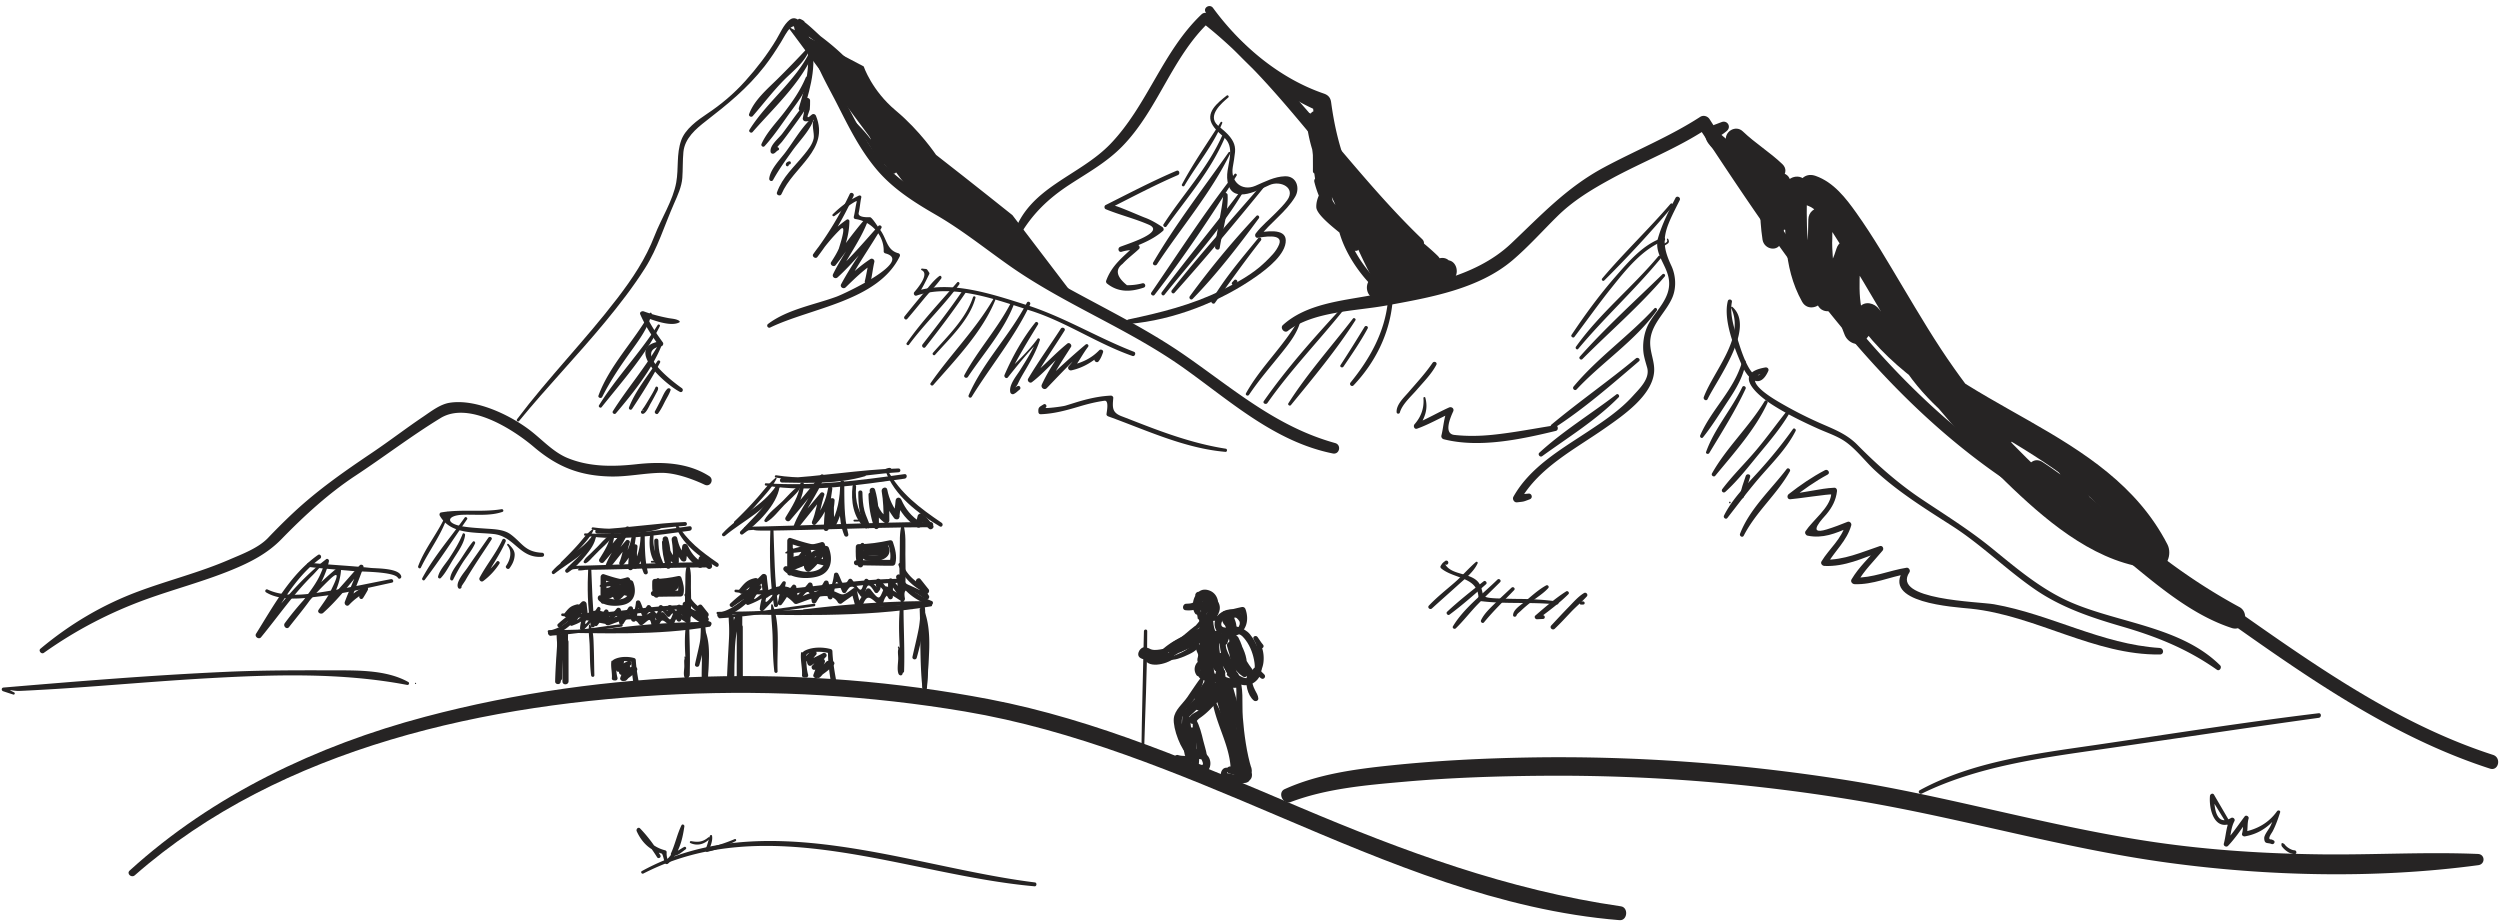 <svg xmlns="http://www.w3.org/2000/svg" xmlns:xlink="http://www.w3.org/1999/xlink" width="622" height="229.333" viewBox="0 0 622 229.333"><defs><path id="a" d="M-102.111-163.474h841.89v595.28h-841.89z"></path></defs><clipPath id="b"><use xlink:href="#a" overflow="visible"></use></clipPath><path clip-path="url(#b)" fill="#262424" d="M33.523 217.785c36.424-31.993 88.157-42.946 135.324-45.055 23.773-1.063 47.726.33 71.192 4.287 27.331 4.609 52.835 15.326 78.191 26.117 27.137 11.55 55.008 23.406 84.719 25.804 1.978.16 2.277-3.167.324-3.449-28.058-4.052-54.109-13.714-80.087-24.717-25.061-10.614-50.239-21.67-77.116-26.814-45.979-8.799-94.977-7.63-140.262 4.364-26.868 7.116-52.895 19.467-73.554 38.279-.831.758.44 1.911 1.269 1.184M129.134 104.755c6.905-8.415 14.49-16.261 21.429-24.657 3.525-4.265 6.925-8.659 9.896-13.331 3.175-4.991 4.887-10.794 7.27-16.178.863-1.951 1.876-4.162 2.033-6.314.158-2.152.064-4.303.27-6.453.327-3.412 3.105-5.76 5.607-7.703 5.414-4.204 10.282-8.123 14.572-13.619 1.487-1.907 2.812-3.941 4.084-5.995 1.392-2.248 2.991-6.284 5.156-2.259 3.106 5.775 1.092 12.694-.708 18.634-.185.611.735 1.123 1.129.597l1.5-2-1.145-.429c-.013 1.479-.137 2.895-.485 4.332-.101.419.248.818.669.807.618-.015 1.66.032 2.149-.421-.801.741.107 3.454-.108 4.614-.284 1.539-1.414 2.889-2.361 4.068-2.511 3.125-5.419 5.573-6.793 9.445-.23.646.857 1.04 1.127.413 2.98-6.922 12.021-10.979 8.598-19.471-.194-.481-.732-.62-1.119-.261-1.889 1.747-.489-.862-.432-1.34.088-.737.072-1.491.078-2.231.004-.544-.795-.896-1.145-.429l-1.5 2 1.129.597c1.756-5.8 3.516-12.112 1.302-17.906-.546-1.43-2.614-6.193-4.934-4.283-1.476 1.215-2.304 3.302-3.276 4.912-2.223 3.683-4.831 7.069-7.703 10.264-2.837 3.157-5.999 5.827-9.523 8.171-2.378 1.58-5.407 3.778-6.404 6.556-1.244 3.467-.611 6.929-1.247 10.496-.803 4.506-3.728 8.976-5.372 13.23-2.255 5.831-5.511 10.68-9.315 15.647-7.915 10.333-17.079 19.652-24.919 30.039-.257.339.213.797.491.458"></path><path clip-path="url(#b)" fill="#262424" d="M10.907 162.432c7.886-5.612 16.403-10.048 25.503-13.34 7.067-2.556 14.345-4.452 21.303-7.316 4.621-1.902 8.834-4.063 12.309-7.63 5.642-5.792 11.673-11.348 18.436-15.807 7.086-4.673 13.912-9.903 21.153-14.323 6.943-4.239 17.886 2.664 23.214 7.187 5.845 4.961 11.407 7.206 19.196 7.35 4.161.078 8.259-.842 12.408-.909 3.506-.058 7.847 1.515 10.898 2.955 1.427.674 2.43-1.316 1.122-2.146-5.411-3.437-11.951-3.628-18.117-2.954-5.794.635-11.672.701-17.149-1.561-3.645-1.505-6.424-4.719-9.533-7.049-5.027-3.769-13.36-7.713-19.807-6.68-2.363.379-4.59 2.138-6.51 3.431-4.3 2.897-8.414 6.062-12.714 8.962-7.062 4.763-13.678 9.358-19.906 15.222a160.84 160.84 0 0 0-6.037 6.018c-2.44 2.553-6.526 4.052-9.714 5.43-7.322 3.163-15.129 5.107-22.595 7.895-8.964 3.347-16.961 8.106-24.303 14.235-.584.486.231 1.466.843 1.03M202.11 12.759c1.416 4.545 3.983 8.85 6.132 13.071 2.939 5.773 5.659 11.34 9.86 16.336 4.029 4.792 9.338 8.155 14.698 11.252 6.572 3.796 12.318 8.46 18.512 12.803 13.715 9.621 29.557 15.628 43.258 25.386 11.631 8.281 22.593 18.291 37.026 21.215 1.686.34 2.232-2.136.584-2.592-14.564-4.033-25.111-13.308-37.257-21.744-12.546-8.715-26.538-14.641-39.427-22.73-6.303-3.955-11.796-8.957-18.216-12.745-5.447-3.214-10.901-6.068-15.557-10.436-5.036-4.725-7.941-10.693-11.102-16.685-2.363-4.479-4.979-8.928-6.954-13.598-.398-.943-1.875-.554-1.557.467M320.395 82.348c6.371-4.903 16.944-4.947 24.562-6.343 10.643-1.95 22.889-4.044 31.369-11.262 3.958-3.37 7.411-7.256 11.105-10.901 3.985-3.932 8.533-6.667 13.408-9.329 7.846-4.283 16.485-7.593 23.937-12.545l-2.329-.556c22.661 34.438 45.888 69.091 81.561 91.313 9.151 5.7 18.792 10.484 27.852 16.367 9.733 6.32 19.138 13.145 28.638 19.806 18.428 12.923 37.433 25.357 59.007 32.335 2.147.694 2.904-2.725.771-3.414-21.265-6.871-39.993-19.308-58.165-32.008-9.064-6.333-18.046-12.775-27.295-18.841-9.063-5.941-18.644-10.82-27.956-16.317-36.106-21.311-59.384-56.535-81.526-91.014-.49-.762-1.545-1.064-2.33-.556-7.513 4.874-16.042 8.331-23.924 12.562-9.284 4.984-15.573 11.813-23.132 18.955-9.17 8.663-22.967 10.691-34.944 12.897-7.349 1.353-16.027 2.119-21.818 7.371-.806.728.347 2.143 1.209 1.48"></path><path clip-path="url(#b)" fill="#262424" d="M253.557 58.875c3.178-5.571 7.218-9.456 12.559-12.945 4.589-2.999 9.191-5.526 13.065-9.478 8.93-9.11 12.338-22.158 21.693-31.007l-1.905.067c20.524 15.969 33.429 39.127 52.966 56.037 1.36 1.177 3.211-.793 1.907-2.046-18.524-17.801-32.602-40.184-53.034-55.963-.609-.471-1.334-.478-1.905.066-9.663 9.207-13.415 22.582-22.593 32.16-7.813 8.152-20.391 10.764-24.157 22.594-.269.845.996 1.23 1.404.515M207.6 53.723c-.637.581 5.778-4.378 5.568-3.589-.329 1.237-.432 2.539-.745 3.787-.059.236.107.537.361.571 3.839.503 7.193 3.94 7.078 8.052-.007.241.192.438.411.496 7.14 1.881-9.934 9.955-12.133 10.765-5.535 2.038-12.236 3.157-17.026 6.775a.524.524 0 0 0 .549.892c10.058-4.858 26.798-6.571 32.197-17.7a.54.54 0 0 0-.354-.766c-3.041-.796-2.83-3.814-4.717-6.054-.137-.164-1.727-2.779-2.293-2.906-.116-.026-3.176.227-2.849-1.119.302-1.246.357-2.554.644-3.811.085-.376-.311-.588-.618-.441-2.54 1.208-4.503 2.693-6.496 4.653-.268.265.151.643.423.395M229.29 67.214c2.125.935-1.208 4.743-1.797 5.442-.33.392.016 1.07.551.888 9.008-3.073 19.745.99 28.467 3.779 8.785 2.81 16.54 8.203 25.255 11.247.595.208.971-.812.381-1.04-9.165-3.538-17.586-8.774-26.987-11.722-8.384-2.629-18.729-6.193-27.427-3.301l.551.888c1.236-1.635 1.997-3.377 2.922-5.203a.358.358 0 0 0-.013-.354c-.817-1.201-.382-.796-1.757-1.02-.228-.037-.378.294-.146.396M259.636 100.615c-1.082.671-1.375.714-1.282 1.93.022.29.253.527.553.516 3.373-.122 6.466-.985 9.688-1.948 2.062-.617 4.042-1.108 6.19-1.409 1.208-.168.558 2.779.509 3.343-.024.285.233.477.464.56 9.565 3.445 18.893 7.924 29.145 8.82.453.039.52-.722.074-.791-6.253-.974-12.22-2.874-18.137-5.08-2.601-.968-5.179-2-7.772-2.991-2.43-.929-2.287-2.2-2.083-4.56.028-.321-.321-.59-.617-.575-2.28.114-4.339.498-6.546 1.074-1.582.414-3.14.943-4.706 1.411-.903.27-5.365.793-4.974.522.508-.353.026-1.152-.506-.822M168.993 79.827c-.778-.514-1.814-.517-2.718-.691-2.068-.398-4.12-.934-6.097-1.663-.431-.158-1.132.169-.886.732 1.2 2.746 2.794 5.237 4.564 7.649l.353-.927c-9.108 1.494 1.312 10.704 4.937 12.563.618.317 1.025-.554.486-.928-2.372-1.645-12.219-9.259-5.063-10.437.384-.063.573-.626.353-.926-1.703-2.318-3.279-4.708-4.436-7.352l-.886.732c2.258.83 7.109 2.859 9.407 1.639.165-.088.117-.305-.014-.391M124.787 126.687c-4.984.82-10.064-.06-15.056.814-.362.064-.468.534-.309.812 2.716 4.74 8.69 4.037 13.404 4.554 5.243.574 6.43 6.133 12.08 5.659.649-.055.605-.97-.035-1-4.329-.201-4.935-2.48-7.884-4.617-1.722-1.247-4.288-1.255-6.32-1.403-1.905-.136-3.793-.227-5.68-.559-4.349-.767-3.712-2.739.142-2.87 3.239-.111 6.744.353 9.861-.712.444-.153.234-.749-.203-.678M76.771 141.048c3.733.453 7.496.686 11.238 1.044 1.625.156 10.054.08 10.989 1.674.275.471.941.117.831-.372-.471-2.086-6.192-1.939-7.631-2.097-5.053-.552-10.14-.737-15.192-1.294-.675-.074-.924.961-.235 1.045M66.203 147.38c3.852 2.343 9.44 1.459 13.646.963 5.963-.703 11.811-2.111 17.67-3.383.577-.126.304-.977-.261-.869-4.942.941-9.856 2.029-14.823 2.843-4.926.806-11.175 1.985-15.861-.263-.468-.224-.81.443-.371.709"></path><path clip-path="url(#b)" fill="#262424" d="M305.225 23.76c-2.353 1.862-5.504 4.316-3.468 7.469 1.949 3.017 4.756 2.964 4.253 7.684-.271 2.534-1.189 4.636-.37 7.158 1.499 4.62 7.749 1.066 10.246-.043 2.686-1.193 6.585.667 4.374 3.771-.811 1.136-1.835 2.135-2.806 3.13-1.674 1.716-3.583 3.241-5.033 5.161-.299.397-.124 1.148.49 1.075 1.042-.123 6.475-1.285 5.338 1.634-.678 1.741-2.176 3.149-3.491 4.425-3.117 3.028-7.122 5.168-10.987 7.067-7.287 3.579-15.148 5.528-23.045 7.195-.63.132-.451 1.158.182 1.104 11.044-.93 22.829-5.532 31.837-11.94 2.474-1.761 7.276-5.427 7.154-8.92-.108-3.116-5.313-2.063-7.033-1.843l.49 1.075c2.663-3.598 6.536-6.097 8.872-9.985 1.284-2.134.393-5.217-2.526-5.12-2.657.088-4.974 1.343-7.373 2.377-3.313 1.428-6.212-.989-5.616-4.614.211-1.283.446-2.516.566-3.811.175-1.903-.721-3.266-1.974-4.564-.724-.749-1.593-1.371-2.357-2.077-2.598-2.4.865-5.412 2.669-6.929.269-.226-.117-.697-.392-.479"></path><path clip-path="url(#b)" fill="#262424" d="M292.727 42.485c-6.022 2.56-11.805 5.601-17.651 8.531-.391.196-.371.873.036 1.039 3.513 1.436 7.212 2.328 10.693 3.844 4.274 1.861-5.277 4.772-7.1 5.511-.755.306-.433 1.485.369 1.231 1.316-.418 2.494-.458 3.838-.469l-.496-1.087c-2.923 2.748-5.831 4.912-7.21 8.787-.075.212.035.528.206.665 2.801 2.239 5.833 2.132 9.139 1.029.698-.232.38-1.239-.324-1.081a14.16 14.16 0 0 1-3.838.471c-2.612-2.103-2.975-3.87-1.09-5.302 1.221-1.34 2.742-2.446 4.063-3.688.429-.403.034-1.091-.495-1.086-1.448.012-2.786.089-4.162.53l.369 1.231c3.614-1.481 7.279-2.586 10.271-5.191.333-.29.135-.775-.167-.977-1.418-.942-2.822-1.776-4.431-2.362-.835-.303-7.117-3.051-7.422-2.897 5.209-2.632 10.359-5.345 15.726-7.648.661-.284.345-1.366-.324-1.081M304.361 48.407c-.413 4.378-1.571 8.625-2.051 12.989-.082.743 1.035 1.03 1.158.261.679-4.254 2.15-8.822 1.961-13.15-.026-.595-1.009-.727-1.068-.1M345.315 74.896c-.766 7.727-4.47 14.345-9.301 20.28-.413.508.29 1.181.748.699 5.448-5.738 9.014-12.953 9.714-20.87.06-.663-1.096-.772-1.161-.109M356.419 90.281c-1.781 2.616-3.934 4.924-5.993 7.319-1.111 1.29-3.058 3.068-2.949 4.94.026.477.688.526.813.077.561-2.025 2.847-4.05 4.177-5.597 1.69-1.966 3.674-3.934 4.89-6.249.327-.618-.564-1.04-.938-.49M354.146 99.034c.209 2.442-.535 4.625-2.233 6.547-.351.474-.01 1.309.664 1.07 2.971-1.058 5.642-2.647 8.525-3.912l-.874-1.058c-1.012 2.117-1.049 4.423-1.605 6.672-.106.424.185.837.593.939 8.855 2.237 19.169.022 27.877-2.086.778-.187.573-1.516-.228-1.391-5.154.809-10.265 1.821-15.457 2.358-3.186.329-6.39.39-9.574.038-2.634-.29-1.097-4.095-.285-5.841.332-.716-.396-1.273-1.049-.979-2.806 1.268-5.445 2.837-8.298 4.01.256.309.509.618.765.926 1.551-2.447 2.409-4.53 1.655-7.371-.074-.271-.481-.193-.476.078"></path><path clip-path="url(#b)" fill="#262424" d="M416.862 49.251c-1.645 3.199-3.276 6.364-4.301 9.824-1.237 4.188 2.433 6.926 2.709 10.987.284 4.151-3.045 6.987-4.957 10.269-1.345 2.308-1.832 5.701-1.263 8.307.207.951.49 1.871.755 2.806.784 2.753-1.884 5.227-3.509 7.029-3.27 3.623-7.36 6.346-11.404 9.017-6.779 4.475-14.251 8.803-18.353 16.093-.336.597.167 1.48.883 1.4 1.82-.204 1.438-.101 3.177-.754.895-.335.502-1.602-.422-1.406l-2.822.246.883 1.4c4.66-8.166 13.565-12.684 21.031-17.901 4.46-3.117 11.889-8.154 12.279-14.131.183-2.817-1.336-5.198-.904-8.241.567-3.988 3.916-6.606 5.44-10.181 1.049-2.466.86-5.521-.256-7.899-1.803-3.838-2.287-6.469-.687-10.482.796-1.996 1.818-3.91 2.773-5.833.341-.684-.7-1.233-1.052-.55M429.878 74.911c-1.179 4.721 1.651 11.737 3.49 15.941 1.563 3.571 4.496 6.106 6.576 1.465.238-.53-.201-.985-.737-.892-8.182 1.418-2.263 6.715 1.824 9.327 3.554 2.269 7.392 4.14 11.23 5.872 2.008.906 4.08 1.593 5.994 2.706 3.098 1.802 5.588 5.254 8.188 7.667 5.857 5.433 12.573 9.584 19.263 13.876 7.293 4.68 13.499 10.894 20.645 15.8 6.57 4.514 13.965 6.978 21.544 9.186 8.72 2.541 16.224 5.542 23.675 10.777.657.461 1.317-.59.787-1.112-9.697-9.577-24.979-10.464-36.978-15.607-7.394-3.169-13.623-8.478-19.796-13.511-5.556-4.531-11.479-8.206-17.425-12.178-5.878-3.925-11.108-8.556-16.063-13.577-2.777-2.814-6.104-3.964-9.633-5.546a99.84 99.84 0 0 1-10.016-5.168c-2.895-1.714-9.707-6.08-2.879-7.308l-.737-.893c-2.386 5.419-5.433-3.915-6.097-6.023-.954-3.032-2.519-7.359-1.836-10.571.143-.662-.855-.887-1.019-.231"></path><path clip-path="url(#b)" fill="#262424" d="M454.053 116.98c-3.212 1.69-6.171 3.724-9.026 5.956-.508.397-.369 1.324.386 1.281 1.354-.076 10.214-1.411 10.188-1.169-.358 3.321-4.596 6.383-6.393 9.122-.271.416.062 1.012.512 1.104 3.762.772 6.927-.53 10.377-2.053l-.916-.854c-.912 3.685-4.077 6.137-5.984 9.297-.328.542.175 1.116.719 1.142 5.047.241 9.528-1.915 14.17-3.622-.232-.375-.467-.751-.699-1.127-2.321 2.669-4.904 5.026-6.723 8.09-.335.566.18 1.173.753 1.195 4.584.179 8.732-1.837 13.195-2.575l-.909-1.101c-5.886 8.345 12.466 9.348 16.65 9.781 16.09 1.667 30.818 11.635 47.063 11.389 1.065-.017.968-1.557-.056-1.621-14.462-.909-27.153-8.388-41.253-10.874-3.759-.663-25.694-1.071-21.034-7.957.311-.458-.163-1.218-.712-1.132-4.356.683-8.558 2.614-13.001 2.456l.753 1.196c1.679-2.975 4.116-5.303 6.278-7.91.416-.501-.018-1.355-.7-1.127-4.548 1.516-8.938 3.537-13.83 3.378l.719 1.142c1.974-3.383 4.938-5.845 6.017-9.702.139-.497-.416-1.056-.916-.854-1.726.696-3.424 1.349-5.201 1.894-5.342 1.64-.667-3.051-.068-3.773 1.439-1.737 2.389-3.527 2.638-5.777.048-.423-.211-.849-.684-.827-3.724.178-7.287 1.285-11.001 1.486l.386 1.282c2.855-2.24 5.778-4.318 8.975-6.044.729-.395.053-1.474-.673-1.092M434.343 118.403c-.545 1.636-1.181 3.305-1.437 5.015-.097.643.75.807.964.216.592-1.632 1.013-3.335 1.563-4.985.228-.683-.863-.924-1.09-.246M430.395 125.233c.269 0 .253-.414-.014-.414s-.253.414.014.414M212.563 129.75h1c.29 0 .273-.449-.016-.449h-1c-.29 0-.273.449.016.449M223.563 128.739c.275 0 .259-.426-.015-.426-.275 0-.259.426.015.426M189.55 131.36c-1.236-.086-3.936.635-.111.66 1.922.014 3.845-.034 5.767-.066 3.822-.063 7.643-.177 11.464-.287 8.302-.241 16.602-.491 24.909-.489.842 0 .795-1.308-.046-1.304-15.337.082-30.659.933-45.993 1.193-.597.01-.553.98.032.918 1.331-.143 2.655-.199 3.99-.293.217-.016.198-.317-.012-.332M220.307 117.1c2.151 6.209 8.106 10.614 13.515 13.874.568.343.995-.538.468-.896-5.5-3.74-10.25-7.257-13.513-13.189-.142-.258-.567-.066-.47.211M193.159 120.819c-3.473 5.238-9.302 7.395-13.414 11.918-.377.416.213.92.621.578 4.543-3.813 10.78-6.585 13.586-12.082.267-.523-.481-.886-.793-.414"></path><path clip-path="url(#b)" fill="#262424" d="M190.492 120.808c11.467 1.849 23.197-.193 34.583-1.718.717-.095.68-1.23-.039-1.129-11.54 1.635-22.815 3.075-34.491 2.276-.328-.023-.375.519-.053.571"></path><path clip-path="url(#b)" fill="#262424" d="M193.185 120.833c-2.071 4.742-5.512 7.685-8.978 11.368-.362.386.151 1.045.598.732 3.585-2.516 8.463-7.256 9.158-11.815.068-.444-.578-.744-.778-.285M198.34 121.174c-1.322.944-2.441 2.344-3.595 3.482-1.445 1.429-3.528 2.916-4.534 4.69-.197.348.227.693.548.511 1.65-.937 3.03-2.866 4.358-4.21 1.216-1.23 2.732-2.432 3.74-3.84.247-.346-.104-.928-.517-.633"></path><path clip-path="url(#b)" fill="#262424" d="M199.091 120.421c-.287 2.964-2.116 5.798-3.636 8.29-.4.657.599 1.35 1.096.777 2.997-3.449 5.839-6.981 8.456-10.727l-.902-.471c-1.669 4.439-4.933 8.008-6.602 12.446-.228.605.526 1.309 1.009.715 2.17-2.666 4.283-5.379 6.444-8.052l-.934-.494c-.796 2.25-1.042 4.652-1.98 6.852-.25.585.47 1.163.938.664 2.362-2.516 3.456-5.43 4.095-8.778l-1.038-.235c-.576 3.366-1.016 6.723-1.089 10.139-.016.719 1.022.753 1.202.112.665-2.38 1.379-4.673 1.502-7.155.034-.679-1.061-.771-1.178-.109-.391 2.224-.093 4.412-.037 6.652.017.652.856.773 1.168.266 2.08-3.393 2.405-7.413 2.451-11.305l-1 .035c-.106 4.35-.7 9.006.998 13.133.254.616 1.177.363 1.003-.301-1.119-4.291-.96-8.478-1.001-12.867-.006-.649-.993-.608-1 .035-.041 3.738-.601 7.448-2.549 10.695l1.167.266c-.072-2.131-.418-4.225-.036-6.348l-1.178-.109c-.135 2.388-.895 4.556-1.498 6.845l1.202.112c.02-3.317.401-6.588.911-9.861.104-.672-.919-.914-1.038-.235-.554 3.168-1.713 5.842-3.905 8.222l.938.664c.958-2.304 1.21-4.793 2.02-7.148.179-.523-.596-.89-.934-.494-2.231 2.612-4.433 5.248-6.557 7.948l1.066.562c1.593-4.453 4.793-8.066 6.387-12.525.168-.469-.571-.852-.868-.458-2.708 3.591-5.722 6.95-8.624 10.384.365.259.731.517 1.096.777 1.497-2.649 3.213-5.724 3.376-8.831.028-.538-.889-.626-.941-.088M212.119 120.928c-.439 3.698.136 7.881 3.111 10.446.39.336 1.073-.155.732-.598-2.308-2.994-3.306-5.953-2.96-9.766.046-.504-.823-.586-.883-.082"></path><path clip-path="url(#b)" fill="#262424" d="M213.539 122.543c.013 2.72.177 6.74 2.24 8.779.302.299.758-.038.666-.414-.32-1.308-1.014-2.496-1.361-3.816-.392-1.49-.483-3.051-.511-4.584-.012-.67-1.037-.631-1.034.035M216.08 123.042c.033 2.821.519 5.478 1.374 8.164.22.694 1.226.509 1.231-.202.022-3.141-.095-6.147-.972-9.176-.219-.754-1.365-.555-1.342.221.101 3.311 1.081 6.156 3.854 8.111.468.329 1.045-.183 1.046-.66.006-2.586-.079-5.131-.521-7.683l-1.388.416c.509 2.583 1.531 4.563 3.081 6.669.324.442 1.248.479 1.315-.218.135-1.406.426-2.774.529-4.184l-1.431.235c1.188 2.767 2.828 4.806 5.351 6.458.41.268.991-.06 1.084-.502.142-.678.364-1.321.505-2-.363.17-.727.338-1.091.506.91.629 1.602 1.559 2.386 2.326.539.528 1.533-.248 1.046-.855-.866-1.079-1.585-2.035-2.729-2.814-.407-.279-1.003.065-1.092.505-.138.678-.357 1.323-.495 2l1.084-.502c-2.177-1.407-3.618-3.177-4.649-5.542-.335-.768-1.373-.618-1.43.236-.091 1.346-.368 2.658-.489 4l1.332-.403c-1.468-1.974-2.446-3.897-2.919-6.331-.18-.925-1.542-.485-1.388.416.415 2.425.468 4.865.479 7.318l1.047-.66c-2.358-1.637-3.045-4.161-3.147-6.889-.447.073-.894.146-1.342.221.867 2.916.996 5.808 1.028 8.824l1.232-.202c-1.048-2.517-1.525-5.113-1.627-7.836-.024-.615-.959-.581-.952.033M192.992 118.808c10.235 1.88 20.353-.653 30.58-1.308.61-.039.581-.966-.033-.949-9.703.274-19.304 2.008-29.002 2.449-.681.032-.637 1.037.037 1.051 6.806.136 14.028.365 20.62-1.563.518-.152.399-1.002-.155-.945-6.883.717-13.573 1.311-20.502 1.457l.037 1.051c9.08-.713 18.001-2.389 27.128-2.558.369-1.17-.201-1.395-1.711-.672-1.196.119-2.389.254-3.581.404-2.408.289-4.809.648-7.215.953-5.369.682-10.711.914-16.076.066-.365-.058-.497.497-.127.564M191.679 131.54c-.23 6.373-.183 12.833.881 19.135.098.579 1.093.413 1.013-.166-.87-6.324-.905-12.631-1.14-18.996-.019-.492-.736-.454-.754.027"></path><path clip-path="url(#b)" fill="#262424" d="M224.365 130.483c-.648 2.098-.441 4.41-.496 6.593-.078 3.15-.174 6.327.046 9.473.059.841 1.224.766 1.281-.044.198-2.853.095-5.708.063-8.565-.028-2.436.21-5.128-.517-7.47-.061-.197-.321-.169-.377.013M182.984 147.342c13.121 2.117 26.905-2.134 40.089-2.305.661-.009.624-1.03-.036-1.023-13.409.143-26.549 3.613-39.993 2.688-.368-.026-.42.582-.06.64"></path><path clip-path="url(#b)" fill="#262424" d="M186.874 146.23c-1.992 1.108-3.536 2.39-5.192 3.947-.42.395.173 1.12.642.784a116.37 116.37 0 0 1 5.468-3.657c.325-.687.387-.88.187-.58a10.407 10.407 0 0 1-2.277 2.972c-.35.324.049.961.493.794a21.529 21.529 0 0 0 3.709-1.796c-.063-.536-.133-.66-.209-.373-.315 1.037-.55 2.01-.662 3.087-.053.514.512.887.915.483 1.619-1.619 3.121-3.267 4.504-5.094.181-.194.134-.418-.142-.67-.33 1.247-.455 2.526-.805 3.774-.149.528.614.949.965.51 1.76-2.213 2.56-4.919 2.997-.865.05.467.672.815 1.021.382 2.071-2.58 2.774-4.31 3.488-.229.097.554.887.531 1.117.106.875-1.614 2.13-2.894 3-4.5l-1.117-.106c.275 1.199.725 2.301 1 3.5.111.486.933.608 1.117.106 1.03-2.8.356-6.511 2.434-1.621.189.445.755.54 1.019.097 1.477-2.479 1.882-1.259 3.559 1.021.267.362.857.32.968-.161.608-2.651.916-3.519 2.532-.839.161.266.635.368.838.084.084-.118.637-.699.605-1.028-.094-.971 1.639 1.901 2.003 2.478.325.516 1.092.255 1.097-.331.013-1.334.019-2.667.019-4.001l-1.028.469a14.711 14.711 0 0 1 2.396 3.373c.315.548 1.137.251 1.132-.342-.014-1.605-.149-3.099-.525-4.654l-1.107.496c1.968 3.367 4.676 5.556 8.397 6.73.607.191.982-.818.386-1.051-3.353-1.311-5.89-3.153-7.741-6.32-.363-.622-1.265-.158-1.106.496.364 1.507.461 2.832.474 4.346l1.132-.342c-.77-1.343-1.596-2.466-2.604-3.627-.372-.429-1.028-.015-1.028.469 0 1.333.006 2.666.019 3.999l1.097-.331c-.919-1.397-2.037-2.637-3.04-3.976-.253-.339-.933-.361-.998.166-.108.886-.288 1.062.164 1.812-.487-.807-1.567-1.458-2.27-2.078-.299-.265-.786-.129-.877.271-.815 3.549-.987 2.626-3.023-.167-.249-.343-.718-.335-.941.032-1.424 2.349-1.586.231-2.539-1.545-.224-.416-.972-.32-1.032.172-.226 1.878-.835 3.573-1.485 5.344l1.116.106c-.275-1.199-.724-2.301-1-3.5-.123-.538-.877-.549-1.116-.106-.875 1.614-2.13 2.894-3 4.5l1.116.106c-.241-1.383-.693-2.637-1.002-3.999-.097-.429-.742-.589-1.019-.238-1.104 1.398-2.395 2.604-3.491 4.009l1.021.382c-.142-1.172-.381-2.328-.524-3.499-.054-.44-.643-.789-.978-.366-1.106 1.397-2.399 2.6-3.5 4l.964.51c.357-1.67.497-3.362.879-5.027.12-.523-.551-.688-.82-.301-.384.552-5.909 8.578-3.667 2.936.159-.397-.276-1.007-.705-.657-2.76 2.241-3.852 3.213-.918-.775.281-.381-.098-.941-.549-.672-2.389 1.426-4.776 2.815-7.039 4.438l.642.784c1.484-1.534 2.996-2.917 4.808-4.053.382-.241.026-.811-.364-.594"></path><path clip-path="url(#b)" fill="#262424" d="M223.565 140.673c1.33 3.292 3.621 5.245 6.691 6.925.691.378 1.175-.521.739-1.044-.681-.82-1.321-1.677-2.003-2.497-.404-.486-1.285.081-1.051.653.616 1.503 1.163 2.77 2.074 4.147l.834-.895c-1.922-1.229-3.933-2.056-6.008-2.985-.324-.146-.849-.011-.889.412-.127 1.353-.243 2.47.022 3.811l.862-.713a56.285 56.285 0 0 1-3.854-2.418c-.304-.232-.798-.233-.98.167-1.255 2.748-1.045 3.482-3.389.446-.308-.399-.867-.419-1.138.039-.949 1.604-1.879 2.759-2.518 4.491l1.273.289c-.177-1.572-.755-2.936-.985-4.501-.067-.453-.595-.914-1.051-.563-2.676 2.056-2.415 1.592-4.903.572-1.848-.757-4.429.204-6.167.731-1.359.413-2.122 1.234-3.194-.053-.524-.63-1.089-1.423-1.954-1.641-2.223-.559-3.885.204-5.805 1.353.373.2.745.399 1.117.6-.117-1.507-.375-2.994-.493-4.5a.747.747 0 0 0-1.282-.479c-1.595 1.601-3.098 3.224-4.506 4.994-.594.747.469 1.766 1.096 1.021 1.125-1.334 1.888-2.552 2.587-4.18.254-.593-.219-1.142-.84-1.017-1.912.386-2.588 1.219-3.815 2.701-.58.701.438 1.666 1.04.969.793-1.086 1.855-1.853 3.186-2.299l-.84-1.017a10.215 10.215 0 0 1-2.414 3.82l1.096 1.021c1.408-1.769 2.905-3.399 4.494-5.006l-1.282-.479c.122 1.507.385 2.993.508 4.5.044.547.629.894 1.117.6 1.964-1.581 4.125-1.159 6.481 1.265.143.294.554.414.848.323 2.446-.758 8.296-3.738 10.193-.349.171.306.666.454.958.229 1.144-.884 2.353-1.621 3.497-2.505l-1.051-.563c.229 1.54.825 2.938 1.014 4.499.097.792 1.076.845 1.334.125 1.437-4 1.83-3.48 4.406-1.181.37.33.932.143 1.059-.327.962-3.583 2.272-1.955 4.595-.603.495.289.956-.236.863-.713-.835-4.268 3.43-.852 5.124.237.537.346 1.166-.391.835-.894-.818-1.247-1.367-2.476-1.927-3.854-.35.218-.701.437-1.051.653.68.822 1.317 1.681 1.997 2.503l.739-1.044c-2.855-1.516-4.944-2.978-6.309-6.075-.259-.586-1.23-.319-.98.299M191.866 150.533c-.093 2.669.316 5.392.364 8.073.052 2.831.088 5.618.419 8.435.061.514.833.502.813-.028-.202-5.187.753-11.654-1.225-16.541-.081-.2-.363-.161-.371.061"></path><path clip-path="url(#b)" fill="#262424" d="M224.302 148.469c-1.152 5.938-.384 12.568-.129 18.57.021.498.749.462.765-.027.206-6.16-.237-12.329-.123-18.495.006-.297-.457-.337-.513-.048M199.291 162.466c-.188 1.866.363 3.707.245 5.578-.02.304.277.484.538.502.167.011.333.009.5.01.347.001.582-.364.49-.683-.294-1.02-.379-2.06-.432-3.115-.042-.855-.438-1.871.523-2.203 1.593-.553 3.683-.479 5.281.005l-.427-.515c-.047 2.871.414 5.675.848 8.505.153 1.001 1.551.77 1.369-.226-.508-2.763-1.011-5.504-1.123-8.318a.56.56 0 0 0-.427-.515c-1.902-.531-4.453-.538-6.268.31-1.026.479-.838.929-.858 2.023-.026 1.461.083 2.947.497 4.354l.49-.683c-.167.001-.333-.001-.499.01l.538.502c-.205-1.835-.477-3.666-.749-5.491-.041-.277-.503-.382-.536-.05"></path><path clip-path="url(#b)" fill="#262424" d="M202 163.274l-.125-.16.336-.36a2.166 2.166 0 0 0-2.063.893c-.423.578.269 1.238.815.76.477-.416 1.14-1.162 1.772-1.28l-.637-1.026c-.731.782-1.764 2.181-1.09 3.264.241.387.703.367 1.018.102.956-.806 2.31-1.202 3.349-1.919l-.766-.936c-.865.979-1.578 2.065-2.513 2.987-.378.374-.062 1.112.482 1.057.453-.046.816-.162 1.173-.456.254-.209.713-.924 1.006-1l-.823-.997a35.054 35.054 0 0 0-1.557 3.672c-.211.587.576 1.046 1.043.746 1.491-.952 2.851-1.888 4.04-3.216.419-.468-.153-1.166-.694-.848-.929.546-1.9.957-2.886 1.385-.275.119-.419.304-.436.607-.053.351-.058.463-.013.338-.072.487.479 1.057.96.687.857-.659 1.675-1.302 2.21-2.261.344-.619-.518-1.193-.995-.704-.909.933-1.698 1.971-2.54 2.962-.562.661.353 1.506.979.914.956-.903 1.571-2.074 2.46-3.038-.331-.233-.663-.469-.994-.704-.49.805-1.303 1.181-1.924 1.849l1.109.414c-.021-.145-.023-.381-.029-.499l-.291.543c.932-.532 1.846-1.077 2.838-1.492l-.563-.906c-1.237 1.053-2.619 1.874-3.96 2.784l1.043.746c.387-1.175.891-2.23 1.444-3.328.28-.557-.239-1.145-.824-.997-.9.227-1.079 1.419-1.979 1.57l.64 1.03c.87-.98 1.548-2.09 2.487-3.013.502-.494-.185-1.278-.766-.936-1.187.7-2.6 1.176-3.651 2.081l1.019.102c-.266-.415.668-1.471.91-1.736.446-.489-.051-1.143-.638-1.026-.88.173-1.661 1.081-2.228 1.72l.902.638c.288-.52.766-.721 1.247-1.009.15-.09.192-.337.046-.451-.12-.095-.222-.088-.36-.041-.259.085-.215.405.017.488M187.846 146.685c-2.953 2.325-5.122 4.9-8.967 5.75-.681.15-.496 1.304.198 1.208 3.613-.499 7.084-3.57 9.272-6.344.26-.33-.125-.912-.503-.614"></path><path clip-path="url(#b)" fill="#262424" d="M179.066 153.833c7.893-.466 15.684-1.871 23.5-2.988.401-.058.387-.689-.022-.637-7.834 1.021-15.629 2.293-23.499 3.012-.392.035-.376.636.021.613"></path><path clip-path="url(#b)" fill="#262424" d="M178.566 152.821c17.513.137 35.754.952 53.09-1.962.395-.066.274-.701-.112-.681-17.701.929-35.255 1.912-52.999 2.053-.381.003-.358.587.021.59"></path><path clip-path="url(#b)" fill="#262424" d="M231.039 149.555c-10.364.021-20.714.793-30.998 2.064-.511.063-.501.848.029.813 10.343-.695 20.625-1.835 31.002-1.936.609-.005.573-.942-.033-.941M181.626 153.541c-.206 5.173-.562 10.341-.77 15.51-.031.791 1.268.915 1.381.129.747-5.139.452-10.497.247-15.668-.022-.561-.837-.519-.858.029M228.813 151.535c.265 6.432.003 13.129.672 19.511.063.604 1.056.786 1.127.105.642-6.188.452-13.694-1.325-19.694-.078-.265-.485-.199-.474.078M196.762 136.459c-.403 1.992-.75 4.062-.892 6.09l1.371-.047c.032-2.667.006-5.334 0-8.001l-.836.694c3.003.991 5.991 1.925 9.174 2.021l-.687-.492c.967 2.625.47 4.763-2.439 5.399-2.351.515-4.462-.346-6.585-1.197-.699-.281-1.322.522-.773 1.093 1.919 1.996 5.953 2.117 8.427 1.386 3.321-.98 3.782-4.196 2.697-7.079a.715.715 0 0 0-.687-.492c-3.073-.072-5.939-1.011-8.826-1.979-.437-.146-.836.29-.837.695-.005 2.666-.031 5.333.001 7.999.011.886 1.382.836 1.371-.047-.026-1.982.394-4.025.115-5.987-.045-.319-.522-.413-.594-.056"></path><path clip-path="url(#b)" fill="#262424" d="M199.727 136.854c-.38.853-.891 1.657-1.581 2.29l.82.764c.656-.925 1.556-1.617 2.146-2.591.379-.623-.534-1.212-1.015-.719-1.21 1.239-2.171 2.689-3.168 4.101-.343.485.294 1.236.83 1.005 1.507-.652 3.081-1.065 4.335-2.176l-1.255-.663c-.18 1.238-1.454 1.746-.414 3.05.23.287.672.51 1.019.242 1.614-1.242 2.637-2.62 3.722-4.313.242-.376-.052-.904-.459-.99-1.612-.339-2.496.121-3.534 1.314-.359.414.033.96.533.859 1.145-.231 1.349-1.104 2.699-.83l-.459-.989c-.951 1.399-1.931 2.641-3.278 3.687l1.019.243c-.342-.427.517-1.457.586-1.951.106-.745-.7-1.157-1.254-.663-1.078.962-2.565 1.269-3.834 1.899l.998.93c.858-1.363 1.73-2.717 2.832-3.899l-1.015-.719c-.541.939-1.466 1.548-1.941 2.531-.264.547.507 1.161.907.642.578-.749 1.564-1.885 1.461-2.895-.035-.343-.537-.523-.7-.159M214.08 135.542c-.107 1.624-.496 3.219-.682 4.835l1.305-.045c-.529-1.374-.493-2.878-.51-4.329l-.614.659c2.771-.064 5.44-.534 8.157-1.038l-.779-.419c.473 1.562.803 3.045.383 4.659l.691-.572c-2.927-.021-6.355.116-8.996.116-.798 0-.752 1.234.043 1.234 2.648 0 6.074.136 9.003.116.334-.002.614-.258.691-.572.442-1.795-.041-3.631-.617-5.341-.116-.343-.438-.492-.779-.419-2.592.554-5.186.957-7.842.962-.359.001-.611.321-.615.659-.014 1.533-.12 3.229.491 4.671.283.67 1.36.601 1.32-.217-.081-1.669.302-3.322.302-4.993.001-.625-.912-.566-.952.034"></path><path clip-path="url(#b)" fill="#262424" d="M217.042 136.62c-.811.042-1.827.455-2.431.991-.519.462.199 1.304.764.934l1.508-.987c.509-.333.292-1.189-.349-1.154-.861.047-2.341.652-2.219 1.747.161 1.435 2.058 1.405 3.213 1.414 1.157.01 2.464-.298 3.264-1.187.891-.99.497-2.426-.303-3.315-.414-.462-1.276.069-1.041.646.434 1.067.708 1.851-.587 2.31-1.161.412-2.515.229-3.663-.12l.475.443c-.183-.475.532-.666.905-.692l-.348-1.154-1.493 1.013.764.934c.484-.444.864-.908 1.569-1.009.507-.074.507-.842-.028-.814M195.562 137.704c3.018-.191 6.278-.692 9.184-1.545a214.98 214.98 0 0 1-.823-.443c.452 1.431.878 2.821.892 4.336l.904-.749c-3.065-.51-6.09-1.973-9.066-.431-.274.143-.464.582-.333.875.216.481.381 1 .886 1.265.363.189.747-.043 1.056.077.614.239 1.333-.545.727-1.026-.396-.315-.993-.296-1.198-.757l-.333.875c2.441-1.284 5.415.165 7.935.569.445.071.952-.247.903-.749-.156-1.631-.575-3.117-1.108-4.664-.115-.336-.469-.557-.822-.443-2.88.924-6.277.934-8.904 2.481-.151.089-.078.339.1.329"></path><path clip-path="url(#b)" fill="#262424" d="M215.895 136.264c-.329.195-.723-.351-.965-.492-.324-.189-.791.168-.645.532.327.815.978.733 1.742.765 1.351.056 2.703.101 4.054.172l-.05-1.43c-1.622-.04-3.173.482-4.694.986-.829.275-.622 1.488.245 1.488l4.001.004c.986 0 .93-1.527-.054-1.527l-4 .004.245 1.488c1.417-.473 2.81-.896 4.307-1.014.915-.073.875-1.479-.05-1.43-1.006.054-2.013.088-3.02.13-.484.02-1.63.311-1.982-.099l-.409.775c.455.09 1.066.584 1.596.17.306-.237.026-.728-.321-.522M197.014 140.21c.094.018.951-.021.772-.15.104.075.181.11.31.116.191.014.135-.001-.167-.043a2.74 2.74 0 0 0-.019.415c-.008.42.448.713.831.597 1.354-.409 2.318-1.178 3.304-2.162.236-.235.256-.737-.032-.947-1.084-.788-1.792.417-2.111 1.343-.254.735.9 1.108 1.247.458.295-.551.742-1.034.775-1.687.045-.924-.21-1.725-1.174-1.918-.572-.115-1.264.204-1.399.805-.176.787.592 1.122 1.227 1.147.745.029.863-1.199.122-1.301l.045.736-.332-.401c.293.948-.023 1.195-.451 1.997l1.247.458c.013-.037.077-.182.109-.252.043-.093.092-.185.144-.272.173-.178.052-.222-.364-.133l-.032-.947c-.829.828-1.598 1.404-2.696 1.838.277.2.554.397.832.597-.03-.463-.242-1.33-.875-1.292-.211.014-.413.079-.562.239-.194.208-.331.258-.764.394-.176.055-.179.33.013.365M223.414 161.113c.188.283.018.558.001.873-.031.574.051 1.17.06 1.746.016 1.157-.36 2.868.09 3.941.155.367.75.55.944.09.508-1.207.089-3.113-.026-4.392-.086-.942-.211-1.742-.814-2.467-.121-.146-.357.055-.255.209M192.972 118.889c-1.697 1.363-3.057 3.246-4.49 4.873a91.903 91.903 0 0 1-5.753 5.959c-.363.344.168 1.004.561.686 2.02-1.633 3.756-3.54 5.467-5.489 1.558-1.775 3.391-3.675 4.441-5.818.064-.131-.095-.316-.226-.211M229.325 149.974c-.387 2.136-.346 4.335-.759 6.49-.445 2.329-1.033 4.626-1.544 6.941-.153.691.878.917 1.067.24.712-2.55 1.308-5.128 1.703-7.746.28-1.854.725-4.167-.01-5.942-.083-.201-.411-.238-.457.017"></path><path clip-path="url(#b)" fill="#262424" d="M229.313 151.535c.239 6.521.072 12.984.19 19.511.013.721 1.078.666 1.104-.039.235-6.165 1.621-13.692-.82-19.55-.1-.244-.485-.214-.474.078M181.308 152.035c-.113 2.516.284 5.103.266 7.638-.02 2.793-.143 5.584-.169 8.376l1.302-.045c.02-4.267-.015-8.609.98-12.782.403-1.691-.252-.786-.249-.324.011 1.351-.019 2.702-.029 4.052l-.058 8.102c-.006.912 1.403.858 1.41-.049.027-3.667.038-7.334.043-11.002.001-.966-1.494-.91-1.496.053l-.015 13c-.002.987 1.528.931 1.526-.053l-.015-13c-.002-.966-1.496-.911-1.496.053.005 3.666.016 7.332.043 10.998.007.911 1.416.86 1.41-.049-.032-4.498-.111-8.999-.077-13.497.003-.362-.319-.593-.65-.606l-.5-.021c-.211-.009-.474.151-.554.349-1.873 4.574-1.592 9.976-1.575 14.823.003.843 1.301.794 1.302-.045.005-3.123.118-6.244.064-9.367-.037-2.125.105-4.837-1.004-6.74-.133-.232-.449-.099-.459.136M162.168 139.998h.753c.29 0 .274-.449-.015-.449h-.754c-.29-.001-.273.449.016.449M170.452 139.232c.275 0 .259-.426-.015-.426-.275 0-.259.426.015.426M144.833 141.113c-1.657.776-1.361.998.89.665a381.95 381.95 0 0 0 3.857-.052c3.196-.052 6.392-.149 9.588-.239 5.774-.163 11.547-.31 17.324-.309.842 0 .795-1.311-.046-1.305-11.549.082-23.09.688-34.636.946-.599.014-.55.987.032.918a35.151 35.151 0 0 1 3.003-.293c.218-.016.198-.316-.012-.331"></path><path clip-path="url(#b)" fill="#262424" d="M167.936 130.433c1.481 4.694 6.126 8.146 10.181 10.541.574.339.99-.535.469-.896-4.141-2.871-7.592-5.448-10.18-9.855-.15-.256-.558-.07-.47.21M147.455 133.165c-2.679 3.884-7.065 5.486-10.081 8.955-.299.345.146.961.533.65 3.469-2.784 8.31-5.021 10.341-9.191.259-.532-.473-.878-.793-.414"></path><path clip-path="url(#b)" fill="#262424" d="M145.529 133.277c8.648 1.427 17.469-.081 26.065-1.224.718-.095.679-1.231-.039-1.129-8.703 1.247-17.167 2.255-25.973 1.782-.328-.018-.375.517-.053.571"></path><path clip-path="url(#b)" fill="#262424" d="M147.481 133.178c-.833 1.702-1.652 3.181-2.912 4.632-1.199 1.383-2.638 2.525-3.844 3.896-.348.396.137 1.032.598.731 1.717-1.12 3.145-2.712 4.436-4.287 1.07-1.305 2.312-2.967 2.5-4.688.049-.441-.554-.741-.778-.284M151.401 133.396c-1.02.646-1.883 1.785-2.741 2.629l-1.794 1.767c-.554.546-1.294 1.083-1.619 1.802-.169.373.205.667.549.511.622-.283 1.08-.896 1.553-1.378l1.765-1.793c.924-.938 2.161-1.88 2.868-2.995.225-.354-.252-.751-.581-.543"></path><path clip-path="url(#b)" fill="#262424" d="M151.905 132.89c-.231 2.222-1.623 4.329-2.771 6.192-.405.655.598 1.346 1.096.775 2.274-2.604 4.394-5.288 6.356-8.134-.3-.157-.601-.313-.901-.471-1.266 3.339-3.732 6.021-4.998 9.359-.23.605.526 1.306 1.01.716 1.639-2.005 3.22-4.057 4.838-6.078l-.933-.493c-.598 1.682-.783 3.479-1.487 5.123-.251.586.471 1.161.938.664 1.801-1.912 2.616-4.136 3.107-6.679l-1.038-.235c-.442 2.544-.78 5.086-.842 7.67-.017.721 1.021.751 1.202.112.509-1.805 1.041-3.543 1.132-5.426.033-.68-1.062-.772-1.178-.11-.296 1.688-.077 3.347-.036 5.047.015.654.855.771 1.167.266 1.584-2.574 1.799-5.639 1.834-8.589l-1 .035c-.098 3.264-.596 6.844.752 9.924.266.608 1.162.37 1.002-.301-.768-3.237-.705-6.357-.754-9.658-.01-.648-.994-.607-1 .035-.031 2.793-.483 5.557-1.932 7.979l1.168.266c-.057-1.59-.323-3.158-.037-4.742a467.84 467.84 0 0 1-1.177-.11c-.104 1.784-.682 3.406-1.128 5.117l1.201.112c.01-2.486.288-4.938.664-7.392.103-.672-.921-.915-1.038-.235-.405 2.354-1.292 4.354-2.917 6.123l.938.664c.724-1.748.915-3.634 1.526-5.42.179-.523-.594-.886-.933-.493-1.688 1.958-3.359 3.936-4.953 5.972l1.066.563c1.189-3.353 3.591-6.079 4.783-9.438.167-.471-.569-.85-.868-.458-2.055 2.69-4.347 5.201-6.526 7.792.366.259.731.519 1.097.775 1.126-2.021 2.404-4.368 2.511-6.731.024-.537-.885-.627-.941-.088M161.724 133.273c-.342 2.775.045 6.103 2.371 7.978.396.319 1.062-.137.731-.599-1.657-2.308-2.469-4.403-2.219-7.296.044-.505-.821-.585-.883-.083"></path><path clip-path="url(#b)" fill="#262424" d="M162.773 134.518c.005 1.968.083 5.319 1.746 6.681.243.199.74.071.683-.312-.134-.901-.627-1.686-.895-2.56-.382-1.241-.474-2.556-.5-3.845-.013-.669-1.036-.63-1.034.036M164.697 134.894c.016 2.137.385 4.147 1.003 6.188.212.701 1.224.503 1.231-.202.024-2.38-.063-4.656-.725-6.953-.218-.755-1.364-.554-1.342.222.076 2.557.854 4.749 2.99 6.258.468.331 1.045-.183 1.046-.658.007-1.965-.06-3.895-.397-5.833l-1.388.416c.386 1.958 1.167 3.467 2.34 5.064.325.442 1.247.479 1.315-.219.104-1.073.326-2.118.405-3.195l-1.431.235c.914 2.134 2.174 3.701 4.118 4.977.409.268.99-.061 1.083-.503.107-.511.275-.994.382-1.505l-1.092.506c.665.46 1.183 1.157 1.77 1.709.546.515 1.524-.234 1.045-.856-.66-.856-1.217-1.589-2.112-2.198-.407-.276-1.003.065-1.092.506-.103.512-.267.997-.371 1.509l1.084-.503c-1.594-1.028-2.658-2.33-3.414-4.061-.336-.768-1.374-.619-1.431.235-.067 1.013-.274 2.002-.365 3.012l1.332-.402c-1.1-1.476-1.826-2.905-2.178-4.726-.18-.925-1.542-.485-1.388.416.309 1.809.345 3.635.355 5.466l1.047-.659c-1.72-1.191-2.206-3.055-2.282-5.039l-1.342.222c.651 2.179.751 4.345.781 6.601l1.231-.202c-.812-1.875-1.171-3.82-1.256-5.86-.025-.616-.957-.582-.952.032M147.412 131.771c7.723 1.404 15.33-.424 23.049-.937.61-.042.581-.972-.033-.95-7.303.264-14.535 1.521-21.842 1.832-.682.03-.635 1.034.037 1.051 5.163.122 10.565.288 15.559-1.193.518-.154.399-.995-.155-.945-5.174.482-10.235.955-15.441 1.087l.037 1.051c7.32-.627 14.463-1.982 21.838-1.933l-.033-.95c-7.662.508-15.189 2.463-22.889 1.323-.365-.054-.498.497-.127.564M146.345 141.292c-.231 4.802-.191 9.699.635 14.444.1.578 1.09.414 1.012-.167-.631-4.765-.659-9.513-.893-14.303-.025-.493-.731-.453-.754.026"></path><path clip-path="url(#b)" fill="#262424" d="M171.024 140.435c-.661 1.552-.458 3.361-.513 5.028-.078 2.369-.174 4.772.046 7.134.079.844 1.206.761 1.28-.045.199-2.146.096-4.298.063-6.45-.026-1.814.202-3.942-.516-5.632-.059-.139-.285-.21-.36-.035"></path><path clip-path="url(#b)" fill="#262424" d="M139.873 153.268c9.913 1.548 20.257-1.534 30.213-1.687.661-.012.623-1.034-.036-1.024-10.1.154-19.989 2.689-30.117 2.07-.368-.022-.422.584-.06.641"></path><path clip-path="url(#b)" fill="#262424" d="M142.774 152.279c-1.504.862-2.691 1.802-3.958 2.96-.426.39.174 1.117.643.784 1.233-.875 6.722-5.499 2.389-1.141-.328.329.039.97.494.793 1.377-.535 1.225-.466 2.55-1.182-.034-.491-.087-.601-.16-.329a8.223 8.223 0 0 0-.416 2.058c-.067.518.52.882.915.483a43.378 43.378 0 0 0 3.197-3.578c.173-.175.111-.361-.186-.559-.12.856-.308 1.694-.566 2.519-.143.533.606.942.965.51 1.052-1.271 1.68-3.21 2.009-.742.062.468.66.813 1.021.382 1.656-1.978 1.859-3.197 2.378-.229.1.568.876.513 1.117.106.69-1.164 1.566-2.219 2.259-3.389l-1.117-.106c.207.903.546 1.732.753 2.637.112.486.931.606 1.117.105.788-2.126.069-4.782 1.57-1.251.189.445.755.541 1.019.097.993-1.671 1.034-1.022 2.448.774.274.349.854.332.968-.161.451-1.97.348-2.458 1.668-.592.176.249.625.382.838.084.97-1.358.701-.501 1.744 1.079.333.505 1.091.263 1.097-.331.017-1.005.024-2.009.018-3.014l-1.027.469a10.995 10.995 0 0 1 1.778 2.509c.314.546 1.141.253 1.132-.342a17.034 17.034 0 0 0-.402-3.543l-1.106.496c1.548 2.584 3.567 4.206 6.422 5.126.606.195.977-.81.385-1.051-2.52-1.028-4.353-2.358-5.765-4.716-.373-.623-1.25-.157-1.107.496a12.31 12.31 0 0 1 .352 3.234l1.131-.342a17.05 17.05 0 0 0-1.986-2.763c-.373-.429-1.028-.015-1.028.47-.006 1.003.001 2.007.018 3.011l1.097-.331c-.829-1.192-1.254-1.631-2.298-2.988-.256-.332-.935-.366-.999.166-.198 1.656.194 1.094-1.365-.267-.3-.263-.785-.131-.878.271-.566 2.472-.351 1.999-2.034-.167-.258-.332-.712-.344-.941.032-1.005 1.652-.927.229-1.675-1.175-.228-.427-.957-.311-1.032.172a11.062 11.062 0 0 1-1.115 3.986l1.116.106c-.207-.903-.546-1.732-.753-2.636-.127-.553-.865-.53-1.116-.106-.698 1.177-1.562 2.212-2.26 3.389l1.117.106c-.182-1.041-.522-1.985-.755-3.012-.099-.436-.738-.581-1.019-.238-.853 1.036-1.781 1.979-2.627 3.021l1.021.382-.401-2.635c-.067-.439-.63-.788-.978-.366-.854 1.035-1.784 1.976-2.636 3.013l.965.51c.235-1.266.377-2.531.632-3.793.079-.394-.48-.773-.752-.397-.869 1.203-4.27 6.85-2.624 2.415.15-.402-.263-.997-.705-.657-2.211 1.698-2.235 2.051-.479-.501.259-.377-.274-.779-.618-.576-1.804 1.067-3.6 2.112-5.311 3.326l.643.784a16.24 16.24 0 0 1 3.573-3.065c.373-.247.026-.814-.364-.59"></path><path clip-path="url(#b)" fill="#262424" d="M170.331 148.204c1.093 2.52 2.712 3.961 5.086 5.32.686.393 1.171-.525.739-1.044-.513-.617-.994-1.263-1.509-1.88-.406-.489-1.277.08-1.05.653.467 1.185.894 2.079 1.579 3.16l.834-.895c-1.473-.897-2.948-1.554-4.526-2.245-.327-.144-.846-.013-.889.412-.198 1.94.159 2.073-1.983.432-.304-.232-.798-.231-.98.168-.993 2.168-.593 2.509-2.278.323-.312-.406-.86-.412-1.138.039-.708 1.149-1.389 2.13-1.901 3.38l1.274.289c-.179-1.238-.541-2.338-.767-3.563-.077-.414-.69-.646-1.023-.39-2.455 1.885-4.505-.071-7.699.769-.89.234-2.234 1.296-2.883.08-.239-.448-.775-.907-1.279-1.063-1.836-.568-3.113.003-4.73.93.373.2.745.399 1.117.6-.103-1.134-.265-2.256-.369-3.389-.058-.645-.813-.952-1.282-.479a50.18 50.18 0 0 0-3.395 3.76c-.603.744.472 1.766 1.096 1.021.855-1.019 1.44-1.951 1.969-3.192.24-.563-.212-1.187-.84-1.017-1.529.414-1.904.8-2.95 2.084-.575.704.445 1.674 1.04.969.543-.847 1.317-1.407 2.321-1.682l-.839-1.017a7.556 7.556 0 0 1-1.797 2.833l1.096 1.021a52.11 52.11 0 0 1 3.383-3.771l-1.282-.479c.108 1.134.276 2.257.384 3.389.053.551.621.887 1.117.6l4.63.896c.152.289.546.417.848.322 1.789-.564 6.026-2.738 7.477-.349.181.298.658.46.958.229 1.79-1.385 1.877-2.075 2.349.937.091.58.994.996 1.274.289 1.114-2.817 1.018-2.836 3.108-.974a.647.647 0 0 0 1.059-.327c.692-2.593 1.494-1.368 3.236-.356.381.221.936-.11.889-.56-.31-2.969 2.914-.224 3.617.208.548.336 1.156-.383.835-.895a13.013 13.013 0 0 1-1.433-2.865l-1.051.653c.512.619.991 1.267 1.503 1.886l.739-1.044c-2.042-1.105-3.734-2.475-4.758-4.592-.253-.521-1.156-.115-.926.416"></path><path clip-path="url(#b)" fill="#262424" d="M146.537 155.545c-.179 1.721.13 3.494.177 5.227.065 2.438.039 4.831.356 7.256.066.51.825.505.811-.029-.063-2.42-.072-4.841-.162-7.262-.065-1.75-.055-3.653-.835-5.249-.071-.143-.33-.105-.347.057M170.944 154.025c-.986 4.403-.375 9.534-.129 14.002.027.499.743.461.765-.027.212-4.62-.076-9.3-.123-13.927-.003-.298-.449-.335-.513-.048M152.105 164.565c-.201 1.405.251 2.807.121 4.22-.028.307.285.479.538.502.126.011.251.009.377.01.347.001.581-.364.49-.683-.217-.758-.279-1.529-.317-2.313-.029-.597-.346-1.32.294-1.539 1.184-.405 2.73-.344 3.913.021l-.427-.515c-.055 2.161.286 4.273.602 6.405.148 1.002 1.556.769 1.368-.226-.389-2.065-.773-4.114-.876-6.219a.561.561 0 0 0-.427-.515c-1.466-.404-3.418-.395-4.812.263-.808.381-.687.782-.71 1.631-.031 1.109.06 2.243.375 3.311l.49-.683c-.126.001-.25-.001-.376.01l.538.502c-.197-1.399-.37-2.813-.636-4.201-.05-.265-.487-.245-.525.019"></path><path clip-path="url(#b)" fill="#262424" d="M154.135 165.227l-.098-.211.348-.288c-.636-.161-1.284.141-1.67.646-.442.578.268 1.22.816.76.343-.288.832-.828 1.278-.91l-.638-1.026c-.605.646-1.391 1.76-.843 2.646.241.388.704.366 1.018.102.709-.596 1.719-.884 2.486-1.425l-.766-.936c-.645.745-1.182 1.557-1.896 2.245-.388.375-.056 1.105.481 1.058a1.757 1.757 0 0 0 1.016-.401c.153-.122.521-.646.67-.685l-.824-.997a28.372 28.372 0 0 0-1.186 2.808c-.215.589.578 1.041 1.043.746 1.142-.723 2.166-1.438 3.053-2.475.4-.468-.151-1.185-.694-.848-.684.423-1.406.709-2.146 1.015-.28.115-.414.307-.436.607-.023.282-.028.354-.013.215-.099.506.488 1.028.96.686.679-.492 1.308-1.022 1.716-1.767.341-.622-.515-1.191-.995-.704-.687.698-1.302 1.464-1.923 2.221-.551.673.344 1.494.98.914.734-.669 1.175-1.566 1.843-2.297l-.995-.704c-.364.589-.985.85-1.43 1.354.361.084.721.168 1.082.254.04.134.039.063-.002-.215l-.291.543c.686-.409 1.351-.828 2.098-1.122l-.448-1c-.977.794-2.052 1.427-3.088 2.137l1.043.746c.284-.877.662-1.648 1.074-2.464.281-.559-.239-1.145-.824-.997-.687.172-.842 1.085-1.486 1.2l.641 1.03c.648-.747 1.151-1.583 1.869-2.271.512-.491-.186-1.269-.766-.936-.914.524-1.984.892-2.786 1.587.339.034.679.067 1.018.102-.137-.213.529-.972.663-1.119.444-.489-.049-1.145-.638-1.026-.692.138-1.297.838-1.734 1.35l.902.638c.197-.373.538-.52.855-.763.176-.136.18-.376-.018-.496-.114-.07-.227-.019-.334.031-.179.085-.145.362.015.442M143.5 152.611c-1.008.731-1.854 1.683-2.839 2.452-1.182.925-2.453 1.475-3.906 1.816-.679.159-.498 1.295.199 1.208 2.693-.337 5.496-2.73 7.049-4.862.243-.335-.106-.903-.503-.614"></path><path clip-path="url(#b)" fill="#262424" d="M136.942 158.154c5.946-.32 11.814-1.395 17.698-2.248.4-.059.388-.689-.022-.637-5.902.756-11.774 1.698-17.697 2.271-.391.039-.377.635.021.614"></path><path clip-path="url(#b)" fill="#262424" d="M136.565 157.388c13.196.137 26.947.777 40.004-1.468.396-.068.273-.698-.112-.681-13.326.612-26.558 1.418-39.913 1.559-.38.004-.357.586.021.59"></path><path clip-path="url(#b)" fill="#262424" d="M176.076 154.741c-7.807.016-15.604.557-23.344 1.57-.51.067-.503.844.029.813 7.792-.467 15.534-1.346 23.348-1.441.609-.009.573-.943-.033-.942M138.762 157.862c-.205 3.884-.557 7.799-.646 11.683-.018.792 1.253.913 1.381.13.628-3.857.328-7.958.123-11.842-.029-.563-.83-.517-.858.029M174.344 156.349c.001 2.188.209 4.379.271 6.566.076 2.694-.218 5.459.154 8.13.083.594 1.031.797 1.127.105.63-4.528.408-10.521-1.078-14.88-.089-.262-.474-.199-.474.079M150.194 144.978a27.5 27.5 0 0 0-.768 4.608l1.37-.046c.033-2.009.007-4.019.001-6.027l-.837.694c2.276.75 4.541 1.452 6.953 1.528l-.687-.492c.748 2.04.232 3.584-2.039 3.883-1.742.23-3.091-.466-4.68-.976-.718-.23-.988.701-.61 1.153 1.359 1.624 4.673 1.649 6.513 1.099 2.587-.774 2.997-3.294 2.142-5.558a.716.716 0 0 0-.687-.492c-2.299-.052-4.444-.759-6.603-1.485-.438-.146-.836.289-.837.694-.006 2.008-.032 4.019.001 6.024.014.886 1.393.837 1.37-.046-.04-1.515.278-3.096-.02-4.582-.063-.313-.511-.249-.582.021"></path><path clip-path="url(#b)" fill="#262424" d="M152.417 145.249c-.34.61-.674 1.209-1.21 1.673l.819.765c.521-.693 1.199-1.232 1.653-1.975.381-.623-.534-1.209-1.015-.719-.882.896-1.585 1.941-2.318 2.958-.355.493-.011 1.469.72 1.159 1.171-.494 2.377-.822 3.348-1.681l-1.255-.663c-.063.43-.437.703-.573 1.11-.166.494-.035.924.283 1.321.229.288.672.51 1.019.243 1.248-.96 2.024-2.014 2.857-3.325.24-.377-.05-.903-.458-.99-1.306-.276-2.136.113-2.875 1.184-.224.323.12.795.482.765.308-.026.559-.063.807-.258.466-.367.636-.478 1.283-.347l-.459-.99c-.697 1.018-1.433 1.938-2.414 2.7l1.019.243c-.175-.218.418-1.009.463-1.334.106-.745-.7-1.158-1.255-.663-.794.71-1.913.931-2.845 1.405l.997.93c.63-1.021 1.275-2.027 2.092-2.912l-1.016-.719c-.403.709-1.108 1.162-1.446 1.914-.245.544.515 1.179.906.643.463-.636 1.237-1.534 1.076-2.372-.064-.34-.539-.325-.685-.065M163.19 144.308c-.093 1.208-.388 2.4-.559 3.6l1.305-.046c-.388-1.025-.37-2.135-.386-3.217l-.614.659c2.1-.057 4.121-.417 6.181-.791l-.779-.419c.345 1.158.574 2.232.26 3.425l.691-.572-3.955-.034-1.872-.017c-.234-.003-1.056.167-.947.167-.797 0-.752 1.234.043 1.234-.164 0 .587.159.752.169.686.042 1.391-.012 2.077-.018l3.952-.035c.334-.002.614-.257.691-.572.336-1.374-.046-2.8-.493-4.106-.118-.341-.436-.494-.779-.419-1.937.423-3.881.718-5.867.715-.359 0-.61.322-.615.659-.014 1.164-.103 2.467.367 3.561.282.656 1.383.605 1.321-.218-.095-1.253.192-2.502.178-3.758-.006-.629-.906-.565-.952.033"></path><path clip-path="url(#b)" fill="#262424" d="M165.535 145.014c-.632.023-1.468.33-1.937.745-.521.461.198 1.302.764.934l1.137-.741c.512-.334.291-1.188-.348-1.154-.734.038-1.924.56-1.824 1.476.07.641.34.845.936 1.017.531.151 1.097.2 1.647.206.916.011 1.943-.242 2.578-.939.728-.802.463-2.026-.246-2.729-.445-.44-1.244.05-1.041.646.246.726.542 1.218-.34 1.533-.849.304-1.836.168-2.677-.085l.476.443c-.08-.205.335-.308.535-.322l-.349-1.154-1.122.767.764.934c.342-.316.568-.684 1.075-.763.503-.08.51-.833-.028-.814M149.364 145.975c2.239.034 4.807-.428 6.961-1.051l-.822-.443c.332 1.064.651 2.098.645 3.225l.903-.749c-2.371-.396-4.664-1.497-6.966-.308-.408.21-.412.698-.252 1.057.464 1.035.855.709 1.644.97.612.202 1.027-.685.573-1.083-.264-.232-.735-.303-.827-.51l-.334.875c1.772-.934 4.006.154 5.836.446.44.069.96-.247.904-.749-.137-1.242-.45-2.374-.861-3.553-.116-.334-.469-.559-.822-.443-2.13.692-4.824.686-6.682 1.987a.18.18 0 0 0 .1.329"></path><path clip-path="url(#b)" fill="#262424" d="M164.635 144.783c-.178.103-.495-.312-.635-.405-.333-.22-.762.182-.645.532.231.686.812.645 1.424.678 1.018.056 2.037.101 3.054.173l-.05-1.431c-1.234-.052-2.426.356-3.582.739-.83.276-.622 1.487.245 1.488l3.013.004c.986.001.93-1.528-.054-1.527l-3.012.004.244 1.488c1.054-.352 2.087-.66 3.196-.766.911-.089.876-1.495-.05-1.431-.756.054-1.515.088-2.273.13l-1.016.056c-.229.013-.325.005-.395-.067l-.409.774c.432.062.853.419 1.266.084.3-.243.033-.723-.321-.523M150.446 147.865c.179.049.492-.063.614-.014a.876.876 0 0 0 .291.062c-.194-.355-.313-.417-.359-.187a2.973 2.973 0 0 0-.021.353c-.013.425.452.706.832.597 1.051-.302 1.803-.908 2.563-1.668.236-.235.256-.737-.032-.947-.941-.683-1.579.269-1.865 1.096-.253.735.9 1.108 1.248.458.24-.448.576-.822.602-1.353.038-.769-.213-1.438-1.013-1.601-.519-.106-1.132.189-1.254.731-.157.705.505 1.049 1.094 1.063.745.018.862-1.187.122-1.301l-.078.859-.332-.401c.207.67-.021.805-.329 1.38l1.248.458c-.029.082.039-.087.067-.149.033-.07.069-.139.109-.205.147-.172-.03-.19-.533-.056l-.033-.946c-.604.602-1.162 1.018-1.955 1.343l.831.597c-.035-.452-.22-.939-.695-1.077-.189-.055-.441.036-.575.169-.192.19-.297.267-.56.373-.174.07-.179.314.013.366M170.303 163.582c.097.151-.07.617-.073.829-.008.457.026.918.024 1.377-.004.828-.311 2.14.131 2.871.212.35.693.294.89-.031.459-.762.095-2.277.018-3.127-.08-.873-.163-1.464-.735-2.127-.125-.145-.354.053-.255.208M147.391 131.728c-1.337.918-2.382 2.417-3.448 3.622-1.377 1.558-2.836 3.045-4.326 4.494-.357.348.163 1 .562.686 1.546-1.218 2.854-2.666 4.146-4.145 1.146-1.313 2.63-2.803 3.292-4.446.054-.135-.083-.309-.226-.211M174.732 155.16c-.437 1.537-.335 3.278-.65 4.869-.348 1.752-.79 3.481-1.16 5.229-.146.694.873.914 1.068.24a43.38 43.38 0 0 0 1.283-5.833c.204-1.412.59-3.271-.109-4.577-.103-.195-.379-.114-.432.072"></path><path clip-path="url(#b)" fill="#262424" d="M174.721 156.349c-.052 2.273.286 4.558.252 6.847-.039 2.622-.257 5.225-.186 7.85.02.723 1.072.663 1.105-.039.216-4.563 1.357-10.536-.722-14.793-.115-.235-.444-.086-.449.135M138.572 156.663c-.234 1.627.114 3.419.114 5.069.001 2.353-.121 4.704-.147 7.057l1.303-.045c.01-1.784.044-3.564.138-5.347.038-.719.48-4.907.739-4.923l-.65-.605c.034 3.389-.045 6.78-.077 10.169-.009.912 1.401.858 1.41-.049.027-2.762.038-5.523.043-8.286.001-.966-1.494-.91-1.496.053-.004 3.264-.01 6.527-.015 9.791-.002.986 1.528.931 1.526-.053-.005-3.264-.011-6.527-.015-9.791-.002-.966-1.497-.911-1.496.053.005 2.761.016 5.521.043 8.282.009.911 1.419.86 1.41-.049-.032-3.387-.111-6.777-.077-10.163.004-.365-.32-.588-.65-.606-.125-.007-.251-.015-.377-.021a.63.63 0 0 0-.554.349c-1.448 3.453-1.223 7.573-1.205 11.242.004.843 1.303.794 1.303-.045.001-2.353.084-4.702.034-7.054-.033-1.56.112-3.769-.85-5.103-.116-.161-.42-.16-.454.075M321.066 199.566c8.965-3.391 18.779-4.224 28.249-5.061 11.549-1.021 23.174-1.406 34.762-1.494a451.095 451.095 0 0 1 79.196 6.39c25.417 4.338 50.159 11.673 75.745 15.188 25.251 3.47 52.3 4.07 77.586.665 1.775-.24 1.719-2.712-.098-2.788-12.896-.545-25.859.246-38.77.1-13.895-.157-27.77-1.02-41.523-3.021-26.137-3.806-51.481-11.494-77.562-15.571-25.961-4.059-52.315-5.982-78.588-5.505-11.335.206-22.711.787-33.987 1.958-8.929.927-18.222 2.178-26.454 5.915-1.843.836-.428 3.933 1.444 3.224M299.602 148.598c-.624-.907-1.547.26-1.783.862-.337.858-.558 2.021-.292 2.919.158.531.866.449 1.013-.035.185-.613.13-1.274.223-1.907.048-.328.128-.647.279-.942.118-.229.378-.36.527-.568.069-.097.106-.22.033-.329"></path><path clip-path="url(#b)" fill="#262424" d="M297.972 150.407c-.248.59-.259 1.21-.201 1.839.063.688.105 1.491.563 2.026.243.285.701.073.78-.24.131-.525-.092-.972-.247-1.475-.208-.672-.288-1.347-.394-2.037-.036-.231-.387-.387-.501-.113"></path><path clip-path="url(#b)" fill="#262424" d="M298.416 154.033c-.045.23.048.367-.073.576-.154.263-.404.463-.582.709-.298.411-.175 1.193.488.994.696-.208 1.708-2.329.568-2.533-.175-.031-.365.068-.401.254"></path><path clip-path="url(#b)" fill="#262424" d="M298.38 155.059c-1.667.967-2.88 2.224-4.371 3.392-1.106.866-2.893 1.312-3.481 2.676-.15.349.146.868.573.694 1.346-.548 2.82-1.632 3.969-2.535 1.341-1.056 2.57-2.453 3.753-3.685.283-.294-.103-.74-.443-.542"></path><path clip-path="url(#b)" fill="#262424" d="M290.864 161.134c-.275-.023-.55.146-.823.195-.476.087-.949.186-1.427.262-.797.126-1.882.245-2.597-.208-.731-.464-1.37.745-.625 1.198 1.003.609 2.327.414 3.419.208.651-.123 2.25-.588 2.28-1.444.004-.129-.115-.201-.227-.211"></path><path clip-path="url(#b)" fill="#262424" d="M285.839 161.449c-.939-.946-2.199-.263-2.565.848-.48 1.451 1.217 1.92 2.262 1.728l-.945-.678c.511 3.311 5.746 1.88 7.384.55.432-.351.294-1.046-.319-1.057-1.039-.018-1.976.649-2.946.967-.465.152-2.532.263-2.651-.511-.077-.502-.442-.771-.945-.678-1.119.205.157-.491.583-.562.287-.048.312-.435.142-.607"></path><path clip-path="url(#b)" fill="#262424" d="M290.905 164.105c1.321.227 2.9-.415 4.081-.937 1.044-.461 2.983-1.284 3.29-2.505.1-.4-.295-.719-.668-.623-.965.246-1.889 1.303-2.77 1.817-1.275.746-2.611 1.184-3.95 1.756-.213.092-.26.444.017.492"></path><path clip-path="url(#b)" fill="#262424" d="M297.596 160.61c-.186.854.115 1.283.429 2.051.232.567-.177 1.053-.121 1.6.044.438.119.65.315 1.049l.236-.993c-1.251.793-1.622 2.358-.789 3.631.377.574 1.119.251 1.176-.355.069-.753-.46-1.479.369-2.044.34-.233.429-.635.237-.994-.307-.573.113-1.332-.055-1.965-.182-.684-.793-1.133-.74-1.88.043-.619-.931-.681-1.057-.1"></path><path clip-path="url(#b)" fill="#262424" d="M297.912 167.578c.185.854.686 1.44 1.54 1.657.724.184 1.781.144 2.234-.497.1-.14.058-.349-.017-.487-.333-.62-1.022-.508-1.606-.442-.588.067-.952.097-1.204-.514-.242-.588-1.083-.345-.947.283"></path><path clip-path="url(#b)" fill="#262424" d="M298.95 168.374c-1.269 1.63-2.381 3.396-3.556 5.096-1.136 1.643-3.156 3.185-3.355 5.29-.235 2.486 1.782 8.003 3.836 9.482.79.569 2.047-.218 1.424-1.165-1.962-2.979-4.808-7.304-2.256-10.468 1.783-2.212 4.282-5.109 4.478-8.021.019-.282-.401-.433-.571-.214"></path><path clip-path="url(#b)" fill="#262424" d="M302.617 172.667c-1.157 1.537-2.561 2.657-4.049 3.858-.9.727-2.94 1.252-2.715 2.748.081.54.722 1.116 1.27.682.521-.413.848-.933 1.411-1.319a16.908 16.908 0 0 0 1.806-1.442c1.192-1.083 2.631-2.548 2.84-4.229.036-.288-.345-.589-.563-.298"></path><path clip-path="url(#b)" fill="#262424" d="M297.015 179.088c-.713 1.495.157 3.652.477 5.172.271 1.295.012 3.353 1.128 4.279.581.481 1.762.164 1.629-.743-.172-1.173-.614-2.373-.884-3.542-.374-1.616-.91-3.768-1.766-5.188-.129-.212-.474-.21-.584.022"></path><path clip-path="url(#b)" fill="#262424" d="M296.531 187.69c.299.895 1.681 1.207 2.51 1.23 1.055.03 1.009-1.671-.058-1.643-.329.008-.652.098-.984.112-.33.014-.547-.101-.841-.219-.331-.131-.759.126-.627.52"></path><path clip-path="url(#b)" fill="#262424" d="M295.79 187.642c-.214.329-.333.725-.531 1.069l1.084-.341c-1.056-.466-2.148-.146-3.219-.507-.382-.128-.791.137-.976.452-1.678 2.852 3.024 3.312 4.735 3.436 1.134.083 2.452 1.1 3.472.144 1.238-1.16.974-3.446-.419-4.357-.593-.387-1.441.331-1.186.979.236.599 1.136 2.179-.07 1.697-.562-.225-1.06-.315-1.657-.366-.667-.058-1.335-.098-1.999-.188a8.026 8.026 0 0 1-.997-.21c-.5-.137-.43-.104-.315-.315l-.976.452c1.018.305 2.043.024 3.059.28.388.099.914-.179.959-.606.062-.574.187-1.327-.327-1.727-.221-.173-.485-.126-.637.108M301.798 175.258c1.112 5.671 4.334 10.643 4.41 16.545l.997-1.069a5.467 5.467 0 0 0-1.158-.038c-1.014.017-1.163 1.562-.165 1.763l.88.225c.738.273 1.493-.11 1.513-.952.14-6.056-3.169-11.521-5.657-16.84-.234-.501-.91-.098-.82.366"></path><path clip-path="url(#b)" fill="#262424" d="M305.723 191.09c-1.556-.478-2.252 1.047-1.929 2.363.074.301.359.551.658.613 1.578.327 3.138.828 4.767.779.39-.011.889-.058 1.228-.266.183-.112.344-.231.446-.427.299-.57-.381.394.16-.161.657-.672.49-1.778.08-2.515-.496-.888-1.934-.232-1.616.725.083.251.184.496.268.748.036.11-.005.006.172-.064l.615.059c-.477-.241-.924-.028-1.42-.006-.558.025-1.122-.075-1.672-.156-.94-.139-1.91-.475-2.864-.475l.79.423c-.192-.404-.225-.729.345-.832.452-.081.329-.697-.028-.808"></path><path clip-path="url(#b)" fill="#262424" d="M307.131 167.845c.994 4.07.133 8.2.338 12.325.191 3.84.808 8.034 1.886 11.722.33 1.131 2.275.869 2.078-.342l-.072-.438c-.086-.534-.689-1.07-1.234-.662l-.311.233 1.573.6c-1.207-3.821-1.861-8.716-2.168-12.708-.299-3.892.366-7.297-1.154-11.011-.236-.577-1.087-.339-.936.281"></path><path clip-path="url(#b)" fill="#262424" d="M303.396 168.892c1.22 1.054 4.075 2.342 5.438.913.329-.346.109-.844-.3-.975-.739-.237-1.574.056-2.362-.05-.768-.103-1.459-.472-2.176-.735-.513-.188-1.086.427-.6.847"></path><path clip-path="url(#b)" fill="#262424" d="M304.055 157.414c-.843 4.22-.42 9.422 3.281 12.201 2.81 2.109 6.424.15 6.552-3.263.113-2.993-1.026-6.256-2.918-8.57-1.28-1.564-4.615-2.901-5.412-.075-.138.489.412 1.046.905.844.541-.222.966-.724 1.565-.756.756-.042 1.512.966 1.902 1.482 1.214 1.609 1.936 3.702 2.199 5.686.109.821.104 1.704-.254 2.465-1.088 2.312-3.322 1.063-4.561-.211-2.371-2.437-2.695-6.528-2.422-9.725.041-.486-.744-.542-.837-.078"></path><path clip-path="url(#b)" fill="#262424" d="M309.083 156.814c.285-.809.78-1.69.59-2.579-.21-.986-.847-1.678-1.689-2.19-1.645-1.001-3.949-.167-5.102 1.182-.998 1.169-1.02 3.477.479 4.277 1.112.594 3.22.66 4.157-.288.264-.268.208-.827-.167-.978-.982-.393-4.187.704-3.365-1.527.392-1.067 1.856-1.515 2.863-1.336.671.119 1.13.614 1.489 1.154.34.511-.134 1.528-.254 2.061-.147.66.786.83.999.224"></path><path clip-path="url(#b)" fill="#262424" d="M303.239 153.694c-.283-.546-1.365-.787-1.928-.702-.342.053-.632.229-.713.591-.086.383.164.843.573.906.318.05.583.013.899-.031.305-.043.633.024.917-.101.275-.122.397-.385.252-.663"></path><path clip-path="url(#b)" fill="#262424" d="M301.443 154.099c2.007-.563.902-3.862.088-5.017-.807-1.146-2.803-2.768-3.858-.963-.406.692-.314 2.617.907 2.252.583-.175.668-.711.721-1.231.029-.275.039-.096-.201-.004-.229.087-.2-.021-.011.072 1.625.796 1.937 2.975 1.884 4.554-.008.241.256.399.47.337"></path><path clip-path="url(#b)" fill="#262424" d="M299.02 149.51c.92-.365 1.901-.116 2.538.656 1.172 1.422-1.004 2.319-.825 3.694.055.418.372.63.779.559.916-.161 1.627-1.513 1.861-2.341.327-1.161.005-2.123-.824-2.975-.918-.942-3.369-1.678-3.953.01-.081.233.201.485.424.397"></path><path clip-path="url(#b)" fill="#262424" d="M300.3 149.157c-.781.309-1.319.852-1.653 1.625-.211.49.185 1.007.72.872.938-.236 1.342-1 1.47-1.91.039-.282-.161-.654-.5-.603-.865.133-1.446.51-2.006 1.183-.396.476.153 1.225.709.865.617-.398.86-.932 1.36-1.434.244-.245-.1-.67-.386-.472-.749.517-1.215 1.152-1.525 2.003-.139.383.268.786.635.765 1.344-.075 2.042-.932 2.958-1.782.35-.325-.125-.833-.509-.622-.735.404-1.347.95-1.885 1.591-.452.537.037 1.207.678 1.092.508-.091.972-.245 1.393-.546l-.949-.678c-.137 1.357-1.784 2.538-.912 3.964.282.461 1.075.371 1.171-.195.104-.617.107-1.143.367-1.735.255-.583.484-1.129.609-1.756.113-.566-.468-.922-.949-.678-.355.18-.736.238-1.112.349l.781.946c.312-.685.794-1.203 1.317-1.731l-.594-.553c-.541.646-1.594 1.004-2.408 1.081l.649.605c.022-.64.276-1.159.671-1.647l-.45-.42c-.381.376-1.023.655-1.502.893l.796.742c.263-.426.552-.808 1.127-.841l-.499-.603c-.125.48-.369.809-.857.951l.775.723c.171-.522.43-.876.915-1.14.496-.269.123-1.114-.405-.904M284.609 157.041c-.215 10.165-.518 20.33-.634 30.497-.005.428.648.399.66-.023.275-10.164.779-20.333.797-30.503.001-.534-.811-.5-.823.029"></path><path clip-path="url(#b)" fill="#262424" d="M299.405 155.801c.022.466.089.98-.089 1.425-.304.758.754 1.354 1.146.6.339-.651.375-1.355.411-2.075.047-.938-1.514-.907-1.468.05"></path><path clip-path="url(#b)" fill="#262424" d="M300.002 151.319c-.886.298-.969.566-.955 1.479.012.771 1.153.712 1.184-.041.02-.418.034-.834.043-1.253.021-.76-1.058-.775-1.255-.117-.297.989-.496 1.886-.565 2.913l1.369-.047.194-.898-1.337-.304c.044 1.929.537 3.644.062 5.581.404-.068.807-.136 1.211-.202a76.234 76.234 0 0 1-1.119-1.427c-.218-.28-.74-.375-.908.031-.334.811-.657 1.516-.836 2.369l1.097.246c.078-.668.191-1.328.262-1.997.075-.717-.94-.991-1.12-.252-.101.414-.19.827-.262 1.247-.127.739.977 1.001 1.143.258.093-.415.186-.829.262-1.248l-1.166-.262c-.055.478-.203.93-.444 1.355l1.106.406.367-.715c.574-.474-.199-1.205-.766-.936a17.269 17.269 0 0 0-3.53 2.2c-.651.524-.053 1.606.7 1.139.405-.271.828-.51 1.269-.719.711-.373.177-1.538-.572-1.276-.674.236-1.344.464-2.003.74-.847.352-.501 1.582.412 1.372.412-.102.828-.188 1.246-.261l-.405-1.352a17.262 17.262 0 0 0-3.672 1.815c-.706.459-.199 1.464.58 1.296.973-.21 1.766-.422 2.662-.838l-.88-1.076-.596.645c-.68.552-.088 1.564.718 1.168a26.445 26.445 0 0 0 3.189-1.85c.615-.416.052-1.295-.596-.969-2.097 1.054-7.664 4.835-9.706 2.952l-.471 1.26c1.457-.015 2.79-.092 4.185-.527l-.42-1.4c-.64.281-1.285.541-1.919.835-.839.39-.076 1.639.757 1.23.346-.145.662-.339.948-.584.67-.472.064-1.396-.652-1.063l-.882.34.415 1.383c.585-.246 1.173-.483 1.753-.741.834-.372.504-1.692-.42-1.4-1.261.399-2.504.472-3.816.472-.672.002-.885.825-.47 1.261 3.116 3.272 8.253-1.899 11.159-2.987l-.461-1.029c-1.106.545-2.214 1.087-3.311 1.65l.718 1.168c.421-.333.583-.451.903-.855.387-.488-.01-1.446-.713-1.15-.83.35-1.637.509-2.505.736l.581 1.296c1.092-.82 1.932-1.366 3.327-1.685.777-.177.566-1.504-.227-1.381a15.64 15.64 0 0 0-1.431.27l.581 1.296a12.957 12.957 0 0 1 1.827-.685l-.571-1.276a3.775 3.775 0 0 0-1.231.781l.838 1.025c.994-1.016 1.875-1.586 3.187-2.121l-.622-1.001c-.405.351-.538.768-.633 1.285-.117.635.838 1.053 1.106.406.226-.543.436-1.066.557-1.645.157-.752-1.001-1.017-1.166-.262-.092.415-.165.833-.239 1.252l1.143.258c.054-.426.139-.836.239-1.253l-1.12-.252c-.073.719-.188 1.426-.252 2.146-.056.637 1.009.729 1.11.104.132-.739.354-1.45.665-2.131l-.908.031c.3.521.593 1.046.88 1.573.304.552 1.049.313 1.211-.2.637-2.019.186-3.887.062-5.921-.039-.652-1.066-1.006-1.337-.304-.264.685-.284.84-.306 1.602-.025.888 1.336.829 1.369-.047.036-.941.219-1.695.436-2.587l-1.256-.118c.009.418.024.834.044 1.25l1.184-.041.157-.574c.432-.297.145-1.04-.386-.862"></path><path clip-path="url(#b)" fill="#262424" d="M293.76 162.182c2.458-.986 4.839-2.145 7.26-3.217a.457.457 0 0 0-.372-.83c-2.378 1.078-4.716 2.24-7.131 3.235-.501.207-.265 1.016.243.812"></path><path clip-path="url(#b)" fill="#262424" d="M301.006 156.54c-.139 2.069-.432 4.121.017 6.171.157.72 1.31.515 1.259-.207-.194-2.73-1.495-4.941-2.56-7.401-.28-.649-1.133-.509-1.192.195-.246 2.993.351 5.823 1.124 8.699.188.7 1.41.736 1.483-.052.228-2.425-.107-4.589-1.111-6.811-.348-.769-1.332-.222-1.384.418-.244 2.951-.278 5.933 1.079 8.635.327.65 1.273.375 1.432-.239.403-1.551.216-2.883-.322-4.38-.225-.628-1.292-.72-1.397.049-.283 2.06-.547 4.107-.583 6.187l1.544-.254c-.212-.659-.338-1.326-.55-1.985l-.494.918c4.017-.989 3.452-6.374 2.52-9.426-.213-.697-1.363-.733-1.478.052-.494 3.376-.061 6.692 1.771 9.614.464.739 1.572.366 1.575-.476.017-3.951-2.196-7.551-1.866-11.496l-1.468.051c.072 2.372.879 4.383 3.138 5.386.491.219 1.131-.095 1.091-.688-.084-1.258-.273-1.722-1.276-2.477-.415-.313-.999-.19-1.141.352-.496 1.906-.586 3.703.041 5.591.227.682 1.402.553 1.289-.213-.26-1.753-.368-3.314.013-5.075l-.99.459c.73.507.617.566.573 1.416l1.092-.688c-1.702-.86-2.261-2.287-2.362-4.114-.054-.968-1.4-.874-1.468.051-.293 3.961 1.743 7.559 1.633 11.504.526-.158 1.051-.316 1.576-.476-1.647-2.535-2.108-5.415-1.73-8.386l-1.477.052c.668 2.143 1.579 6.923-1.48 7.574-.402.085-.592.554-.495.918.179.671.272 1.346.451 2.015.241.901 1.525.613 1.544-.254.042-1.95.204-3.874.417-5.813l-1.398.048c.417 1.274.563 2.3.178 3.62l1.433-.239c-1.169-2.472-1.13-5.198-.921-7.865l-1.463.241c.871 1.969 1.141 3.922.949 6.062l1.502-.247c-.753-2.755-1.416-5.423-1.377-8.301l-1.127.341c1.088 2.229 2.236 4.435 2.376 6.953l1.259-.207c-.452-1.917-.408-3.874-.483-5.829-.02-.504-.733-.457-.766.027M306.139 157.164c-.741 4.109-.729 8.606 3.086 11.154.827.552 1.495-.563 1.175-1.26-1.057-2.306-2.424-4.449-3.418-6.785-.436-1.026-1.983-.615-1.687.506.581 2.202 1.339 4.297 2.607 6.2.395.591 1.453.526 1.58-.264.46-2.875-.036-5.552-1.385-8.125-.424-.81-1.493-.287-1.54.465-.162 2.583.526 5.104 2.118 7.159.521.673 1.503.401 1.55-.468.131-2.413-.965-4.609-2.114-6.665-.451-.807-1.519-.307-1.57.474-.156 2.419.583 4.515 1.62 6.668.449.933 1.724.187 1.545-.692-.286-1.41-.666-2.682-1.332-3.957-.391-.747-1.71-.371-1.598.482.405 3.069 2.07 5.412 4.704 7.001.914.552 1.62-.728 1.01-1.426-2.48-2.838-4.197-6.176-5.014-9.856-.22-.99-1.743-.689-1.711.281.068 2.064.528 3.915 1.688 5.642.581.863 1.874.063 1.371-.844-.868-1.562-1.257-3.074-1.312-4.858l-1.711.281c.876 3.996 2.787 7.583 5.486 10.644l1.01-1.426c-2.067-1.233-3.466-3.08-3.796-5.499l-1.598.482c.612 1.159.905 2.277 1.168 3.543l1.545-.692c-.922-1.893-1.515-3.702-1.38-5.832-.523.157-1.047.315-1.57.474 1.017 1.814 1.991 3.701 1.886 5.835.516-.156 1.033-.313 1.55-.468-1.444-1.845-2.061-4.01-1.882-6.341l-1.54.465c1.098 2.169 1.514 4.463 1.115 6.875l1.58-.264c-1.182-1.791-1.86-3.737-2.393-5.8l-1.687.506c1.042 2.482 2.436 4.783 3.582 7.215l1.175-1.26c-3.24-1.972-3.138-6.131-2.902-9.476.041-.584-.909-.66-1.011-.094"></path><path clip-path="url(#b)" fill="#262424" d="M305.708 153.299c.002 1.167.242 2.304.44 3.449.155.896 1.517.593 1.514-.25-.002-.854-.144-1.673-.494-2.456-.366-.817-1.579-.718-1.591.262-.02 1.508-.016 3.005.188 4.502.126.918 1.557 1.214 1.727.162.217-1.342-.028-2.439-.524-3.69-.374-.944-1.618-.704-1.694.278-.045.588-.199 1.16-.245 1.75-.074.973 1.577 1.125 1.7.159.2-1.578-.264-2.607-1.271-3.8-.625-.74-1.744.267-1.28 1.048.095.159.172.33.255.497.264.532 1.224.526 1.442-.051l.753-1.998c-.492-.257-.985-.515-1.478-.771-.578 1.43-.264 2.706.196 4.124.281.866 1.741.694 1.621-.268-.141-1.122-.539-2.157-.264-3.287.217-.898-1.218-1.47-1.553-.569l-.746 2.002 1.442-.051c-.052-.102-.114-.201-.158-.305l-1.51.677c.552.816 1.01 1.326.872 2.373.566.054 1.133.107 1.699.159.048-.588.206-1.159.255-1.75l-1.694.279c.371.95.646 1.778.476 2.809l1.691-.059c-.233-1.415-.255-2.848-.275-4.277l-1.506.454c.283.589.376 1.204.42 1.852l1.514-.25c-.238-1.011-.5-2.011-.56-3.051-.05-.879-1.364-.832-1.362.047M307.869 169.961c-1.868-.113-4.295.302-3.053-2.331l-1.355-.709c-.732 1.778-1.346 3.577-1.915 5.415l1.67-.059c-.662-1.644-1.22-3.311-1.776-4.992-.311-.939-1.588-.66-1.637.27-.055 1.034-.193 2.195-.273 3.251-.071.941 1.21 1.014 1.62.367a6.859 6.859 0 0 0 1.24-2.505c.386-1.026-.879-1.689-1.502-.785-1.198 1.736-2.418 3.453-3.608 5.193-.661.966.813 1.781 1.567 1.11 1.235-1.101 2.132-2.159 3.042-3.52l-1.501-.783a70.037 70.037 0 0 1-3.425 4.513c-.648.78.247 1.994 1.159 1.416 1.492-.946 2.554-2.052 3.652-3.445.565-.717-.267-1.971-1.091-1.332-1.849 1.435-3.563 2.959-5.25 4.583-.775.747.347 2.146 1.21 1.479 2.798-2.164 5.881-3.959 8.05-6.805l-1.312-.49c-.234 2.986-2.409 4.697-5.014 5.318l.962 1.55c2.115-2.347 5.142-3.623 7.419-5.826l-1.219-1.137c-1.936 2.682-4.481 4.301-7.662 5.162l1.195 1.114c.178-1.114.736-1.998 1.674-2.651l-1.195-1.113a51.975 51.975 0 0 1-4.807 4.696c-.863.747.461 2.009 1.309 1.221a44.254 44.254 0 0 0 3.187-3.31c.582-.665-.245-1.782-1.015-1.239-1.481 1.045-2.701 2.293-3.962 3.596l1.406.995-.271.181-1.098-1.024a31.344 31.344 0 0 0 .482 10.451c.222 1.032 1.791.707 1.771-.291-.06-2.924-.164-5.831-.42-8.744-.083-.939-1.493-.902-1.469.051.072 2.791.513 5.318 1.445 7.961.312.883 1.618.686 1.613-.265a48.02 48.02 0 0 0-.246-4.751c-.11-1.054-1.671-1.02-1.655.059.034 2.252.158 4.499.192 6.752.017 1.146 1.775 1.079 1.771-.063l-.007-1.999-1.757.061c.077 1.287.268 2.458.534 3.723.179.85 1.594.809 1.705-.06.199-1.556.122-2.502-.506-3.949-.385-.885-1.776-.794-1.746.287.031 1.061.205 1.346.866 2.195.719.925 2.283-.054 1.551-.953a1.963 1.963 0 0 1-.634-1.305l-1.745.287.493 3.051c.569-.021 1.137-.04 1.705-.059a15.156 15.156 0 0 1-.466-3.278c-.062-1.136-1.753-1.071-1.757.061l-.007 2.001 1.771-.063c-.07-2.251-.238-4.496-.308-6.748l-1.655.059c.169 1.595.243 3.146.254 4.749l1.613-.265c-.88-2.479-1.415-4.896-1.555-7.539l-1.469.051c.145 2.922.133 5.832.08 8.756l1.771-.291c-.619-3.264-.888-6.236-.518-9.549.072-.651-.419-1.193-1.098-1.024-.402.101-.574.335-.771.681-.497.87.736 1.688 1.406.995 1.146-1.184 2.218-2.398 3.538-3.404l-1.015-1.239a12.776 12.776 0 0 1-3.127 3.039l1.123 1.372a55.13 55.13 0 0 0 4.693-4.804c.579-.667-.264-1.83-1.025-1.252-1.28.974-1.806 1.765-2.411 3.257-.315.777.274 1.524 1.111 1.345 3.564-.766 6.454-3.032 8.467-6.021.548-.813-.709-1.581-1.349-.954-2.295 2.247-5.365 3.348-7.581 5.674-.689.725.086 1.735.962 1.55 3.478-.738 5.873-3.677 5.986-7.182.021-.668-.889-.965-1.312-.49-2.291 2.57-5.259 4.117-7.95 6.195l1.21 1.479c1.516-1.563 2.997-3.106 4.75-4.417l-1.091-1.332c-1.047 1.242-1.916 2.176-3.348 3.055l1.159 1.417c1.198-1.568 2.296-3.195 3.444-4.803.616-.864-.558-2.028-1.239-1.154a12.701 12.701 0 0 1-2.888 3.002l1.366 1.274c.962-1.817 2.038-3.453 3.261-5.121l-1.37-.971a9.099 9.099 0 0 1-1.261 2.495l1.62.367c.049-1.065.154-2.177.227-3.249l-1.637.27c.537 1.688 1.079 3.358 1.724 5.009.313.797 1.436.812 1.67-.06.463-1.729.946-3.404 1.585-5.085.341-.896-.939-1.625-1.355-.709-.571 1.256-.633 1.95-.55 3.38.017.298.242.652.567.686a29.1 29.1 0 0 0 4.43.104c.741-.039.675-1.088-.039-1.132"></path><path clip-path="url(#b)" fill="#262424" d="M305.615 170.933c.594 2.953 1.221 5.896 1.694 8.872l1.626-.268c-.677-2.747-1.879-5.166-2.997-7.75-.369-.856-1.611-.726-1.633.268-.071 3.131-.405 6.196 1.321 8.94.502.797 1.621.368 1.658-.5.107-2.54-.241-4.984-.547-7.499-.11-.902-1.507-1.167-1.676-.157-.439 2.63-.457 5.103.252 7.685.221.805 1.541.813 1.667-.059.387-2.667.247-5.277.121-7.964-.037-.782-1.324-.959-1.407-.131-.283 2.827-.514 5.604-.119 8.434.118.843 1.486 1.14 1.608.15.41-3.313.052-6.997-3.62-7.951-.566-.147-1.12.444-.932 1 1.498 4.437 2.023 9.181 4.557 13.203.426.676 1.587.382 1.523-.459-.221-2.908-1.172-5.62-1.594-8.497-.485.017-.971.035-1.457.051.411 2.857.877 5.702 1.377 8.545.559 3.181 2.142 5.384-1.41 6.558-1.118.37-.574 2.146.524 1.744a26.073 26.073 0 0 1 3.019-.971c.603-.098.964-.542.833-1.16-1.052-4.97-2.079-9.938-2.916-14.95-.136-.815-1.542-.582-1.427.234.403 2.854 1.26 5.616 1.407 8.503l1.523-.459c-2.435-3.911-2.968-8.506-4.443-12.797l-.932 1c2.882.732 2.658 3.93 2.379 6.049l1.608.15c-.422-2.763-.34-5.47-.101-8.246l-1.424.049c-.047 2.529.021 5.028-.379 7.536l1.667-.059c-.679-2.427-.662-4.338-.248-6.815l-1.676-.157c.271 2.518.576 4.966.453 7.502l1.658-.5c-1.582-2.432-1.225-5.31-1.179-8.061l-1.633.269c1.104 2.564 2.306 5.035 3.003 7.749.271 1.053 1.804.555 1.592-.477-.621-3.017-1.393-5.968-2.272-8.918-.205-.689-1.184-.365-1.048.314"></path><path clip-path="url(#b)" fill="#262424" d="M305.362 168.073c.613.475 1.107 1.022 1.791 1.405.262.146.702-.012.733-.34.32-3.34-2.621-5.699-3.023-8.888l-1.448.051c.545 3.413 1.782 6.554 3.278 9.652l1.392-.855c-1.239-2.096-2.194-4.355-3.729-6.263-.433-.538-1.369-.541-1.538.256-.5 2.363-.202 4.64.506 6.929.288.931 1.682.693 1.664-.273-.043-2.404-.594-4.981-2.548-6.562-.37-.299-.791-.267-1.142.04-1.493 1.304-2.39 2.834-2.497 4.83-.049.933 1.165.974 1.581.358.702-1.039 1.208-2.126 1.688-3.281-.477-.175-.954-.351-1.432-.525-.368 1.569-.369 3.537.778 4.798 1.402 1.54 2.521-1.313 2.754-2.203l-1.581-.147c-.075 1.036.379 1.531.969 2.329.447.604 1.459.223 1.234-.554-.175-.601-.661-1.182-.603-1.832.084-.946-1.349-.979-1.581-.147-.081.48-.253.922-.517 1.324.333-.125.364-.336.093-.633-.284-.827-.221-1.759-.045-2.597.174-.827-1.089-1.354-1.432-.525-.449 1.087-.977 2.088-1.681 3.035l1.45.542c.113-1.551.85-2.682 2.004-3.67l-1.142.04c1.606 1.343 1.91 3.455 1.951 5.438l1.664-.273c-.629-2.014-.929-3.984-.493-6.071l-1.538.256c1.54 1.903 2.494 4.165 3.771 6.237.561.91 1.86.069 1.392-.855-1.462-2.891-2.676-5.831-3.252-9.03-.145-.808-1.538-.578-1.418.233.466 3.166 3.302 5.565 3.465 8.742l.745-.47c-.679-.272-1.169-.797-1.798-1.158-.392-.225-.831.375-.465.657M310.235 168.128c-.439 1.933.099 4.797 1.689 6.146.429.363 1.196.102 1.146-.522-.06-.749-.459-1.355-.801-2.008-.553-1.059-.893-2.117-.726-3.321.116-.842-1.113-1.149-1.308-.295M311.912 167.288c.558.539 1.213.943 1.798 1.448.619.534 1.404-.328.858-.92-.524-.567-1.149-1.017-1.702-1.552-.65-.627-1.601.397-.954 1.024M311.848 158.938c.286.845 1.045 1.624 1.687 2.217.5.461 1.138-.266.707-.758-.522-.594-.904-1.286-1.373-1.917-.363-.488-1.239-.184-1.021.458"></path><path clip-path="url(#b)" fill="#262424" d="M312.351 159.612c.244 1.217.648 2.285.653 3.559.005 1.164-.444 2.235-.517 3.379-.045.7.926.792 1.23.278 1.146-1.924.87-5.986-.873-7.521-.238-.21-.552.019-.493.305M309.194 156.699c-2.732-2.19-4.222.196-5.238 2.72.484.11.968.221 1.453.33.053-.645.176-1.261.425-1.859l-.868.401c4.243.664 6.249-3.044 4.91-6.735-.152-.42-.53-.606-.958-.517-1.426.3-2.826.7-4.257.979-.905.176-.618 1.574.256 1.55.999-.027 1.998-.063 2.997-.071l-.232-1.409c-.718.177-1.344.199-2.069.197l.239 1.453c.673-.231 1.336-.489 2.009-.718.952-.323.485-1.837-.445-1.486-.667.252-1.322.533-1.991.782-.779.29-.629 1.468.24 1.453.841-.015 1.619-.086 2.431-.303.816-.219.564-1.402-.232-1.409-1.002-.009-2.002-.044-3.003-.071l.255 1.55c1.436-.255 2.823-.702 4.244-1.021l-.877-.334c1.388 2.511-.384 5.031-3.172 4.582-.327-.053-.726.067-.867.401a7.331 7.331 0 0 0-.575 2.641c-.034.946 1.256.904 1.522.142.544-1.558 1.227-3.854 3.291-2.522.423.271.904-.412.512-.726M296.782 149.945c-.476.244-1.148.235-1.671.265-.894.05-1.102 1.507-.152 1.613 2.134.241 4.5-.437 3.968-3.033l-.759 1.058c.774-.075 1.482-.438 2.249-.523 1.01-.113.984-1.653-.056-1.596-.533.03-1.048-.025-1.577-.096l.044 1.275c2.131-.48 2.716 1.719 2.567 3.395l1.488-.053c.19-2.638-1.951-5.43-4.771-5.003-.807.122-1.093 1.395-.144 1.54 1.905.293 3.057 1.588 3.123 3.518.026.779 1.158 1.079 1.506.342 1.06-2.243.539-5.286-2.228-5.88-3.042-.652-4.445 3.73-3.046 5.857.316.48 1.084.381 1.214-.201.224-.998-.531-4.302 1.469-4.04 1.733.225 1.739 2.31 1.175 3.523l1.506.342c-.104-2.592-1.78-4.6-4.377-4.982l-.144 1.54c2.043-.322 3.314 1.641 3.229 3.497-.044.964 1.429.894 1.488-.053.168-2.69-1.46-5.358-4.434-4.605-.759.192-.506 1.272.213 1.291.541.014 1.03.256 1.552.369l.147-1.576c-.771.064-1.485.401-2.251.477-.558.055-.87.52-.759 1.058.242 1.161-1.307 1.047-2.032.967l-.152 1.613c.789-.045 1.702-.227 2.329-.735.673-.548.084-1.572-.714-1.164M298.146 153.965c.245 0 .23-.379-.014-.379s-.231.379.014.379"></path><path clip-path="url(#b)" fill="#262424" d="M298.65 154.118c.17.003.33.004.5-.018.339-.043.45-.592.06-.641a4.057 4.057 0 0 0-.583-.025c-.444.008-.415.676.023.684M299.636 155.615c-3.643 2.036-8.329 3.61-11.186 6.752-.458.504.169 1.27.753.92 1.717-1.024 3.296-2.285 5.007-3.335 1.959-1.201 3.98-2.299 5.932-3.515.531-.331.035-1.124-.506-.822"></path><path clip-path="url(#b)" fill="#262424" d="M295.546 160.299c1.295-.229 2.581-.479 3.851-.824 1.14-.311 2.577-.677 3.353-1.612.254-.307.08-.878-.378-.831-1.177.122-2.226.828-3.342 1.218-1.236.431-2.524.714-3.798 1.003-.7.158-.364 1.167.314 1.046M195.889 6.526l19 10s2 6 8 11 10 11 10 11c9 7 19 15 19 15l16 21-40-25-32-43zM428.208 30.421c-1.291.59-3.491.923-3.868 2.603-.562 2.5 2.679 4.635 4.182 5.967 1.946 1.722 4.507-1.071 2.733-2.93l-.979-1.024-1.835 3.475c4.574 1.071 8.181 2.754 11.875 5.701 2.298 1.833 5.318-1.293 3.145-3.374-3.092-2.962-6.762-5.193-9.854-8.155-1.834-1.757-4.818.188-4.13 2.566 2.152 7.445 5.949 14.2 10.148 20.668 1.392 2.14 5.146 1.264 4.918-1.485-.353-4.274-.935-8.556-2.671-12.502-.909-2.068-4.07-1.836-4.053.667.043 5.684-.163 11.372.693 17.011.385 2.542 4.053 3.253 4.698.44 1.114-4.87 2.108-9.607 2.263-14.613l-5.168.18c.105 3.662.808 6.963 2.334 10.293 1.246 2.721 4.686.776 4.888-1.475.228-2.514 1.179-4.947 1.975-7.319l-5.289-.496c-.102 9.834-.81 19.574 4.152 28.459 1.371 2.454 4.685 1.406 5.413-.901 2.041-6.448 2.198-13.043 2.088-19.755l-5.955.208c.199 7.012.148 13.959 2.137 20.748.889 3.036 4.885 2.513 5.735-.2 1.307-4.159 3.769-7.81 5.078-11.983l-6.017-.563c-.034 6.966-.65 14.219 2.143 20.764.836 1.958 3.49 3.116 5.117 1.195 1.08-1.274 1.96-2.684 3.042-3.96l-4.887-.488c18.21 25.698 55.341 30.797 70.26 59.455 1.077-2.01 2.154-4.017 3.232-6.025-12.391-.85-23.196-11.446-31.541-19.633-9.02-8.849-17.069-18.633-24.959-28.481-3.102-3.87-9.359-.376-6.726 4.134 5.328 9.115 13.367 15.553 21.699 21.79l4.473-6.32c-5.163-3.17-8.973-8.455-12.427-13.307-4.682-6.576-8.791-13.562-12.926-20.487-3.681-6.164-7.287-12.4-11.453-18.255-2.674-3.758-5.676-7.663-10.157-9.246-4.673-1.651-6.328 5.879-1.693 7.516 2.778.981 6.124 6.966 7.907 9.688 3.964 6.054 7.533 12.367 11.24 18.579 6.817 11.422 14.235 25.241 25.89 32.438 3.723 2.299 8-3.666 4.475-6.32-7.74-5.826-15.358-11.704-20.302-20.21l-6.726 4.134c8.898 11.141 17.952 22.165 28.304 32.001 9.558 9.078 21.521 18.883 35.196 19.885 3.226.236 4.449-3.664 3.233-6.025-15.072-29.282-52.817-33.241-71.74-58.545-1.117-1.492-3.529-2.168-4.887-.488-1.054 1.302-1.906 2.738-2.958 4.04l4.795.478c-2.679-5.895-1.634-12.285-1.535-18.519.056-3.64-5.067-3.728-6.019-.563-1.252 4.166-3.666 7.838-4.922 12.017l5.736-.2c-1.919-6.269-2.039-12.75-1.864-19.252.104-3.842-5.886-3.628-5.955.208-.109 6.191-.167 12.252-1.912 18.245l5.413-.901c-4.576-7.769-3.854-16.86-3.847-25.541.004-3.234-4.398-3.238-5.29-.496-.938 2.884-1.781 5.654-2.025 8.681l4.89-1.475c-1.155-2.461-1.554-5.006-1.666-7.707-.14-3.355-5.108-3.136-5.168.18-.083 4.537-.943 8.935-1.738 13.387l4.601-.161c-1.082-5.378-1.244-10.918-1.21-16.388l-4.053.667c1.667 3.933 1.644 7.334 1.329 11.498l4.918-1.485c-4.052-6.083-7.579-12.356-9.85-19.332l-4.131 2.566c3.196 2.866 6.948 4.981 10.145 7.845l3.145-3.374c-4.43-3.299-8.695-5.29-14.125-6.299-1.974-.367-3.33 2.046-1.834 3.475l1.021.976 2.733-2.93c-1.086-.875-2.154-1.746-3.176-2.695-.503.686-.435.76.204.22.447-.292.875-.611 1.284-.955 1.326-1.044.164-2.906-1.359-2.21"></path><path clip-path="url(#b)" fill="#262424" d="M510.829 115.663a34.675 34.675 0 0 1 6.89 13.515 9130.65 9130.65 0 0 1 3.22-2.661c-4.437-2.961-8.278-6.313-11.608-10.492l-3.769 4.04c8.769 6.162 16.648 13.586 24.903 20.399 7.429 6.132 15.54 12.771 24.81 15.791 3.095 1.009 4.617-3.74 1.91-5.208-9.065-4.917-17.167-10.551-25.096-17.159-7.813-6.51-15.352-13.307-23.872-18.901-2.918-1.915-5.22 2.389-3.281 4.634 3.96 4.586 8.638 7.973 13.904 10.914 2.035 1.137 4.041-1.31 2.979-3.196-2.782-4.948-4.689-9.926-8.87-13.949-1.486-1.432-3.361.78-2.12 2.273M299.983 3.083c6.696 10.42 16.408 19.52 27.844 24.475l-1.23-1.952c.829 11.549 4.4 23.323 12.39 31.961 2.196 2.376 5.834-.87 4.278-3.502-2.451-4.15-5.672-7.786-8.375-11.77-1.434-2.116-5.267-.673-4.254 1.907 3.288 8.361 6.486 16.942 10.733 24.874 1.668 3.114 6.051.709 5.351-2.399-.877-3.902-.381-7.963-1.354-11.894l-4.682 2.098c3.441 5.238 8.278 8.552 13.995 10.957 2.652 1.116 5.189-2.086 2.987-4.219-7.127-6.905-16.326-11.605-22.497-19.495-1.711-2.187-6.121-.853-4.846 2.171 4.36 10.352 12.243 18.081 20.674 25.259.597-1.599 1.194-3.199 1.794-4.799-3.018-.079-5.982-.751-8.996-.884-3.013-.134-3.469 4.796-.492 5.248 5.764.875 10.943-.001 16.269-2.314 2.789-1.211 1.68-5.21-1.367-4.557a136.485 136.485 0 0 0-16.146 4.514c-3.054 1.059-2.429 5.781.931 5.649 6.206-.245 11.96-1.941 17.676-4.295 3.174-1.307 1.749-6.403-1.553-5.179-5.319 1.971-10.61 3.562-16.324 3.705l1.611 5.343c4.771-2.16 9.347-4.258 14.571-5.082l-.766-4.655c-4.532 1.456-8.972 2.452-13.733 1.686l-.491 5.248c3.023.162 5.983.9 9.005 1.115 2.482.178 3.469-3.291 1.794-4.798-7.49-6.744-15.242-13.257-19.326-22.742l-4.847 2.172c6.584 8.28 15.968 13.24 23.504 20.505.994-1.407 1.99-2.813 2.985-4.22-4.844-2.023-9.055-4.58-12.005-9.043-1.325-2.006-5.138-1.272-4.788 1.446.552 4.277-.312 8.534.753 12.759l5.353-2.399c-4.349-7.64-7.045-16.12-11.519-23.682-1.201.983-2.401 1.967-3.604 2.95 2.978 3.615 5.233 7.525 7.226 11.743l4.28-3.502c-7.243-7.455-10.25-17.979-11.612-28.04-.152-1.123-.718-1.79-1.787-2.156-11.095-3.798-20.718-11.949-27.598-21.32-.802-1.092-2.561-.053-1.812 1.113M233.685 68.695c-1.553 1.164-2.788 2.924-4.027 4.4a301.932 301.932 0 0 0-4.605 5.618c-.366.457.281 1.078.672.626 1.455-1.684 2.851-3.416 4.27-5.13 1.358-1.641 2.934-3.194 4.178-4.918.233-.323-.105-.883-.488-.596M238.126 70.281c-4.255 4.938-8.834 9.715-12.551 15.082-.226.326.336.724.572.404 3.875-5.236 8.687-9.729 12.504-14.996.264-.364-.215-.85-.525-.49M239.482 72.313c-3.119 4.608-6.552 8.978-9.95 13.379-.381.494.325 1.163.714.666 3.479-4.442 6.907-8.931 10.049-13.62.33-.49-.485-.909-.813-.425M242.078 73.956c-1.754 5.357-6.333 9.664-9.952 13.825-.304.348.218.838.525.49 3.591-4.058 8.638-8.753 10.048-14.175.105-.403-.496-.524-.621-.14M247.148 74.4c-4.465 7.65-10.604 13.727-15.62 20.938-.264.38.361.804.658.465 5.546-6.333 12.226-13.252 15.443-21.151.131-.32-.302-.559-.481-.252M251.513 75.33c-3.277 6.39-8.158 11.685-11.567 17.965-.314.577.537.989.886.463 3.852-5.801 8.936-11.482 11.433-18.035.189-.497-.496-.893-.752-.393M255.482 75.313c-4.15 8.051-10.865 14.712-14.474 23.013-.221.508.47.872.762.399 4.704-7.643 10.715-14.852 14.525-22.987.25-.532-.541-.953-.813-.425M257.583 80.241c-3.107 3.863-5.699 8.5-7.658 13.043-.219.51.458 1.087.846.599 2.478-3.121 5.048-6.307 7.869-9.123l-.555-.393c-1.153 2.752-2.718 5.237-4.304 7.755-.906 1.439-2.845 3.692-2.409 5.501.073.306.487.565.794.428.659-.295.798-.558 1.491-1.089.517-.396.05-1.196-.536-.872-1.109.613-.327.395.136-.625.592-1.304 1.356-2.539 2.074-3.775 1.33-2.289 2.583-4.56 3.392-7.089.101-.313-.387-.585-.585-.309-2.326 3.244-5.453 5.926-8.132 8.878l.846.598c2.197-4.554 4.78-8.743 7.407-13.048.245-.401-.381-.846-.676-.479M263.925 81.783c-2.687 4.163-5.599 8.168-8.123 12.437-.321.543.409 1.268.934.869 3.397-2.58 6.008-6.05 9.489-8.516l-.905-.845c-2.248 3.19-4.475 6.388-6.113 9.941-.361.782.629 1.522 1.245.882 3.34-3.477 6.657-7.014 10.246-10.237l-.619-.577c-1.62 1.604-2.61 3.682-4.16 5.351-.457.492.051 1.186.654 1.053 3.111-.685 5.332-2.213 7.725-4.234l-.905-.641c-.262.489-.736 1.563-1.015 1.993-.353.544.532 1.17.932.66.568-.724.827-1.398 1.125-2.27.188-.553-.597-.878-.955-.505-2.001 2.085-4.476 3.196-7.276 3.766l.655 1.054c1.468-1.759 2.446-3.833 3.839-5.65.336-.438-.204-.927-.619-.577-3.712 3.127-7.252 6.403-10.753 9.764l1.245.881c1.609-3.569 3.789-6.769 5.887-10.058.331-.518-.412-1.244-.906-.846-3.312 2.676-6.112 5.919-9.51 8.484l.933.87c2.38-4.343 5.26-8.367 7.878-12.564.359-.575-.566-1.046-.928-.485M211.409 48.275a83.515 83.515 0 0 1-8.982 14.82l1.021.722c1.673-2.425 3.467-4.641 5.569-6.703 2.163-2.123-.831 6.031-.181 4.412-.525 1.309-1.289 2.506-2.046 3.686-.411.642.617 1.366 1.093.774 2.762-3.439 5.11-7.182 7.854-10.635l-.771-.546c-2.237 4.668-5.434 8.752-7.697 13.397-.357.734.557 1.323 1.13.8 3.673-3.355 6.748-7.204 9.887-11.045-.782-.624-1.292-.286-1.527 1.015-.864 1.307-1.76 2.594-2.642 3.888-1.735 2.547-3.382 5.129-4.842 7.845-.382.71.571 1.325 1.12.793 2.176-2.112 4.305-4.218 6.841-5.907l-.995-.712c-.434 1.651-.638 3.334-1.063 4.986-.234.909 1.205 1.237 1.421.321.393-1.662.553-3.351.937-5.015.126-.548-.511-1.029-.995-.711-2.659 1.751-4.932 3.819-7.159 6.093l1.12.793c2.573-5.084 5.901-9.709 8.79-14.61.263-.446-.396-.9-.737-.521-3.63 4.037-7.134 8.196-11.177 11.834l1.13.8c2.187-4.677 5.426-8.775 7.303-13.603.182-.469-.393-.982-.771-.546-2.884 3.327-5.381 6.944-8.146 10.365l1.093.773c2.013-3.359 3.291-6.882 3.345-10.828.004-.324-.407-.55-.676-.362-3.33 2.332-6.002 5.262-8.327 8.585-.406.582.591 1.287 1.021.723 3.594-4.718 6.542-9.793 9.018-15.18.29-.63-.659-1.134-.959-.501M200.609 12.265a248.732 248.732 0 0 1-7.152 7.378c-2.516 2.481-5.888 5.338-7.085 8.767-.177.507.575.855.904.477 2.616-3.011 4.969-6.12 7.789-8.979 2.078-2.108 5.087-4.362 6.163-7.205.145-.382-.304-.776-.619-.438"></path><path clip-path="url(#b)" fill="#262424" d="M202.521 10.443c-3.208 8.862-11.213 14.107-16.06 21.859-.291.465.428.96.781.553 5.586-6.445 13.775-13.742 16.014-22.246.127-.482-.575-.609-.735-.166M200.461 19.302c-1.349 3.222-3.27 5.969-5.397 8.73-1.901 2.468-4.316 4.91-5.598 7.773-.214.478.395.958.771.546 2.547-2.793 4.7-6.162 6.953-9.211 1.688-2.283 3.433-4.734 4.169-7.508.139-.522-.685-.839-.898-.33M199.523 26.685c-1.713 2.138-3.25 4.423-4.915 6.6-.874 1.143-3.222 2.948-2.87 4.56.066.3.428.465.705.38.485-.149.71-.626 1.171-.833.471-.211.095-.874-.349-.778-.341.074-.712.476-1.004.502l.586.546c-.004-.681 1.338-1.907 1.74-2.425.748-.964 1.471-1.948 2.191-2.932 1.212-1.656 2.455-3.314 3.554-5.048.301-.475-.457-1.011-.809-.572M201.583 29.741c-2.319 2.27-4.161 5.462-6.097 8.067-1.351 1.819-3.823 4.267-4.102 6.604-.068.564.666.896.964.354 1.397-2.544 3.126-4.927 4.812-7.285 1.622-2.267 4.019-4.674 5.099-7.261.18-.432-.328-.82-.676-.479M196.375 40.137c-.447.053-1.017.459-.825.99.097.269.52.367.652.062.056-.129.035-.263.2-.275.503-.035.467-.835-.027-.777M161.679 77.917c-3.87 6.888-10.061 13.047-12.778 20.5-.197.539.681.837.931.341 2.134-4.25 4.736-8.029 7.518-11.882 1.936-2.682 3.984-5.542 4.769-8.798.064-.265-.311-.392-.44-.161M163.617 80.884c-4.408 6.991-10.233 12.966-14.583 19.957-.238.382.367.811.648.458 5.018-6.302 10.886-12.875 14.479-20.131.176-.358-.335-.615-.544-.284M164.065 85.357c-3.426 6.006-7.923 11.14-11.588 16.954-.281.445.415.929.752.532 4.201-4.959 9.105-11.048 11.483-17.148.168-.43-.409-.756-.647-.338M163.555 89.851c-2.362 3.655-5.478 7.404-7.047 11.476-.199.516.454.865.762.398 2.42-3.677 4.914-7.621 6.953-11.524.228-.438-.409-.752-.668-.35M163.085 96.368c-.433 1.008-1.043 1.974-1.6 2.918-.38.645-.772 1.282-1.176 1.912-.15.234-.341.453-.478.693-.042.07-.081.141-.116.214-.25.493.232-.537.562.305-.161-.412-.824-.355-.795.13l.002.025a.41.41 0 0 0 .22.349c.854.42 1.829-1.932 2.098-2.398.49-.848.961-1.707 1.408-2.579.201-.394.593-.953.52-1.423-.046-.3-.494-.497-.645-.146M166.062 96.721c-.72.676-1.128 1.779-1.573 2.647-.501.981-.99 1.974-1.528 2.935-.26.466.455.996.781.552.618-.84 1.091-1.735 1.549-2.67.494-1.003 1.175-2.007 1.535-3.061.154-.456-.472-.677-.764-.403M111.226 127.441c-1.905 4.739-5.403 8.64-7.177 13.407-.166.448.46.813.679.355 2.169-4.533 5.576-8.729 6.84-13.638.051-.197-.263-.319-.342-.124M115.622 128.777c-3.518 4.934-7.707 9.718-10.562 15.077-.192.361.341.764.601.425 3.709-4.85 7.064-10.064 10.552-15.084.234-.337-.354-.752-.591-.418M115.091 132.871c-.829 2.123-2.032 4.045-3.268 5.953-.91 1.405-2.428 2.958-2.831 4.613-.096.396.421.658.694.366 1.214-1.3 2.073-3.02 3.002-4.527 1.104-1.792 2.801-4.021 3.028-6.176.037-.344-.475-.615-.625-.229M117.634 134.789c-1.206 1.452-2.202 3.158-3.267 4.718-.863 1.266-2.205 2.851-2.369 4.432-.045.426.523.707.745.273.756-1.476 1.51-2.896 2.416-4.291.997-1.533 2.313-3.05 3.037-4.733.147-.343-.297-.717-.562-.399M121.482 133.813c-1.743 2.529-3.534 5.023-5.26 7.564-.623.918-3.013 3.579-2.224 4.889.276.459.954.123.831-.372-.014-.053.853-1.291.963-1.488.643-1.163 1.363-2.287 2.073-3.41 1.441-2.275 2.962-4.499 4.43-6.757.326-.501-.484-.904-.813-.426M124.977 134.311c-1.553 3.347-3.929 6.177-5.652 9.42-.28.527.378 1.228.897.837a16.39 16.39 0 0 0 4.043-4.346c.255-.401-.393-.863-.686-.485a16.5 16.5 0 0 1-4.023 3.747l.897.837c1.656-3.27 3.888-6.208 5.348-9.58.236-.543-.571-.979-.824-.43M126.235 135.69c1.281 1.465.711 3.618-.311 5.094-.335.483.502 1.076.847.6.738-1.02 1.235-2.042 1.28-3.313.039-1.134-.76-1.947-1.509-2.708-.207-.211-.494.114-.307.327M79.111 138.075c-6.864 4.854-11.042 12.615-15.402 19.597-.458.732.693 1.542 1.239.877 4.271-5.197 8.059-10.735 12.867-15.472 1.314-1.294 4.046-4.901 1.77.065-.807 1.761-2.038 3.427-3.158 4.975-1.733 2.396-3.714 4.614-5.565 6.919l1.164.823a77.356 77.356 0 0 1 10.045-11.724c3.261-3.121.911 1.403.283 2.736-.808 1.716-2.006 3.28-3.08 4.833-.475.688.582 1.274 1.121.794 3.724-3.322 6.718-7.271 9.887-11.105l-.919-.485c-1.084 2.98-2.451 5.842-3.564 8.812-.247.66.53 1.354 1.075.76 1.333-1.453 2.759-2.329 4.368-3.378l-.952-.888a31.72 31.72 0 0 0-.861 2.072c-.242.615.563 1.057.918.48.403-.628.783-1.271 1.14-1.928.334-.59-.396-1.231-.952-.888-1.746 1.075-3.311 2.055-4.632 3.622l1.133.599c1.039-3.042 2.309-5.995 3.378-9.027.183-.521-.582-.86-.919-.485-3.316 3.69-6.457 7.529-10.113 10.896l1.121.793c2.235-3.46 4.136-6.66 4.373-10.837.027-.482-.559-.554-.845-.317-4.967 4.1-9.338 8.663-13.169 13.843-.542.731.479 1.72 1.053.98 3.873-4.99 8.546-10.045 9.926-16.389.079-.362-.363-.752-.696-.497-6.786 5.195-11.841 11.888-17.317 18.373l1.24.877c4.116-6.878 8.005-14.552 14.598-19.403.544-.402.005-1.299-.555-.903M415.591 50.749c-5.462 6.353-11.569 12.13-16.966 18.532-.298.354.196.818.526.49a297.172 297.172 0 0 0 17.034-18.468c.339-.398-.251-.952-.594-.554M414.736 59.572c.162.421.055.64-.318.841-.251.136-.493.255-.71.444-.239.207.132.563.362.338.291-.28.692-.401.975-.694.31-.323.159-.719-.02-1.059-.084-.161-.355-.039-.289.13M413.771 59.137c-4.876 1.553-8.569 5.945-11.824 9.667-3.986 4.557-7.587 9.487-10.949 14.518-.276.412.414.9.714.505 3.111-4.088 6.063-8.289 9.282-12.296 3.461-4.31 7.654-9.646 13.012-11.616.489-.179.269-.938-.235-.778M412.595 63.753c-6.506 7.775-14.604 14.227-20.49 22.508-.281.395.238.925.567.53 6.506-7.808 14.055-14.65 20.509-22.492.326-.396-.254-.943-.586-.546M413.601 68.257c-6.893 6.716-14.148 13.269-20.535 20.468-.378.426.245 1.006.646.602 6.771-6.815 14.239-13.212 20.465-20.532.329-.388-.213-.893-.576-.538M411.591 76.749c-6.315 6.844-14.13 12.274-20.081 19.424-.425.509.299 1.197.758.706 6.291-6.731 14.541-12.061 19.918-19.576.295-.412-.228-.951-.595-.554M407.005 89.169c-6.851 5.694-14.188 10.784-21.018 16.484-.479.401.18 1.167.688.839 7.471-4.823 14.341-10.842 21.097-16.609.515-.44-.256-1.137-.767-.714M402.149 98.135c-6.299 4.844-13.322 9.132-19.169 14.51-.463.426.192 1.226.701.857 6.355-4.609 13.535-9.04 19.043-14.663.357-.363-.161-1.024-.575-.704M430.708 76.637c3.522 7.327-4.309 15.55-6.799 22.138-.238.633.65 1.147.959.501 2.346-4.887 12.026-17.727 6.166-22.906-.189-.167-.428.057-.326.267M433.453 89.928c-1.995 7.116-7.585 11.819-10.444 18.399-.184.42.375.893.694.492 2.325-2.909 4.313-6.179 6.37-9.283 1.888-2.847 3.762-5.98 4.252-9.412.081-.567-.716-.757-.872-.196M433.476 96.311c-2.651 5.513-6.944 10.353-9.001 16.123-.17.474.556.677.789.289 3.128-5.187 6.479-10.489 9.036-15.981.252-.541-.562-.973-.824-.431M439.019 99.833c-3.827 6.353-9.47 11.532-13.078 17.959-.277.493.453 1.023.817.579 4.536-5.515 10.02-11.608 13-18.151.226-.491-.462-.849-.739-.387M444.58 102.237c-2.534 3.208-4.916 6.513-7.545 9.651-2.768 3.306-5.928 6.351-8.52 9.789-.396.525.254 1.145.748.698 3.174-2.877 5.874-6.417 8.604-9.711 2.611-3.151 5.345-6.389 7.398-9.942.236-.409-.388-.863-.685-.485M446.086 106.745c-2.618 3.686-5.399 7.096-8.434 10.449-3.098 3.428-6.655 6.912-8.723 11.092-.25.506.468 1.068.838.593 2.876-3.695 5.624-7.378 8.73-10.896 2.957-3.348 6.232-6.741 8.255-10.766.203-.4-.388-.863-.666-.472M444.527 116.689c-3.936 5.166-9.224 9.946-11.598 16.097-.232.606.606 1.089.918.48 3.05-5.952 8.27-10.265 11.48-16.012.266-.478-.457-1.014-.8-.565M303.685 30.419c-3.231 5.096-6.76 10.123-9.604 15.446-.212.397.391.708.616.322 3.01-5.16 7.123-10.012 9.396-15.554.113-.275-.248-.466-.408-.214M304.028 33.838c-3.627 8.137-9.758 14.562-14.542 21.978-.275.427.436.934.734.519 5.165-7.198 11.039-13.882 14.529-22.121.201-.477-.506-.858-.721-.376M305.669 37.911c-6.322 8.985-13.178 17.891-18.744 27.372-.346.59.563 1.039.928.485 6.013-9.13 13.448-17.778 18.255-27.628.145-.295-.26-.483-.439-.229M307.151 43.305c-7.371 9.419-13.938 19.631-20.706 29.49-.318.464.464 1.015.809.572 7.346-9.417 14.07-19.581 20.422-29.69.195-.309-.299-.66-.525-.372M309.165 46.817c-6.522 8.779-13.605 17.113-20.112 25.896-.345.465.297 1.093.672.626 6.792-8.461 14.456-16.768 19.936-26.171.172-.295-.288-.631-.496-.351M314.074 45.733c-7.551 8.784-15.397 17.34-22.525 26.476-.363.465.274 1.087.679.634 7.725-8.633 15.169-17.534 22.475-26.524.346-.426-.265-1.009-.629-.586M312.579 53.737a212.717 212.717 0 0 0-16.543 19.96c-.356.49.26 1.115.706.658 5.923-6.08 11.43-13.199 16.457-20.04.315-.429-.238-.987-.62-.578M313.066 59.225c-4.072 4.992-8.384 9.978-11.636 15.562-.29.497.497 1.071.837.592 3.738-5.258 7.462-10.473 11.445-15.551.347-.443-.284-1.046-.646-.603M307.053 69.713l-.436.468a.457.457 0 0 0-.094.138c-.094.248-.023.005.06-.078-.382.382.231.951.612.57-.109.109-.255.141-.158.105a.587.587 0 0 0 .218-.14l.47-.437c.43-.401-.265-1.062-.672-.626M323.185 79.419c-3.719 6.662-9.479 11.792-13.172 18.411-.271.486.455.837.752.392 2.455-3.678 5.371-7.004 8.125-10.454 1.92-2.407 4.079-5.125 4.724-8.191.053-.259-.301-.386-.429-.158M333.617 76.773c-6.744 7.32-13.469 14.853-19.177 23.019-.373.533.527.995.897.468 5.721-8.139 12.598-15.255 18.823-22.981.298-.368-.215-.861-.543-.506M336.613 79.269c-5.351 6.951-11.364 13.671-16.068 21.077-.236.37.352.782.629.445 5.532-6.755 11.339-13.733 16.049-21.09.229-.357-.35-.769-.61-.432M339.502 81.324c-1.955 3.197-3.927 6.375-5.979 9.511-.292.447.438.815.731.382 2.102-3.097 4.233-6.196 6.021-9.49.27-.497-.483-.878-.773-.403M160.077 217.333c30.879-15.877 65.434.356 97.329 3.182.55.049.639-.896.09-.965-31.365-3.893-67.693-19.366-97.796-2.83-.41.225-.03.822.377.613M478.145 197.442c13.899-6.789 29.642-8.864 44.793-11.038 17.994-2.583 35.96-5.322 53.971-7.808.718-.1.695-1.229-.039-1.141-18.548 2.234-36.981 5.177-55.461 7.885-14.668 2.149-30.582 4.053-43.776 11.27-.56.307-.044 1.102.512.832M3.522 172.27c-2.178-1.056-.349-.292 1.333-.364 1.975-.086 3.948-.197 5.922-.308 4.609-.257 9.214-.583 13.818-.926 9.209-.688 18.411-1.437 27.633-1.949 16.38-.91 32.95-1.385 49.073 1.688.442.084.664-.514.27-.734-5.626-3.149-13.144-2.873-19.403-2.896-8.685-.031-17.362-.014-26.041.379-18.407.833-36.896 2.354-55.255 3.9-.549.046-.584.758-.086.923.843.283 1.69.56 2.539.826.316.1.489-.398.197-.539M103.394 170.174c.191 0 .181-.297-.011-.297-.191 0-.18.297.011.297"></path><path clip-path="url(#b)" fill="#262424" d="M164.295 212.776c-1.445-2.414-3.079-4.626-5.029-6.654-.471-.489-1.082.172-.848.693.765 1.705 1.947 3.311 3.539 4.338a9.765 9.765 0 0 0 2.64 1.207c.372.109.608 1.966.89 2.413.176.279.518.274.747.075 2.702-2.37 3.538-5.809 4.036-9.236.061-.42-.524-.687-.728-.267-1.083 2.236-1.562 4.692-2.597 6.949-.142.31.063.786.461.731 1.439-.196 2.013-.886 3.165-1.704.367-.261.033-.799-.364-.592-.965.503-1.663 1.19-2.836 1.296l.462.731c1.042-2.267 1.409-4.765 2.402-7.051l-.728-.267c-.519 3.238-1.401 6.534-3.963 8.764l.747.075a4.504 4.504 0 0 1-.426-2.27.48.48 0 0 0-.372-.448c-2.774-.691-4.922-2.592-6.075-5.194l-.906.563c1.918 1.932 3.531 4.04 4.971 6.346.326.523 1.127.029.812-.498M171.769 209.756c1.744.787 3.519.288 4.802-1.062.225-.237-.126-.539-.364-.338-1.362 1.156-2.583 1.229-4.261.915-.28-.051-.455.359-.177.485"></path><path clip-path="url(#b)" fill="#262424" d="M176.618 207.965c-.387 1.125-.584 2.275-1.111 3.361a.435.435 0 0 0 .506.612c2.431-.594 4.818-1.482 7.021-2.677.274-.148.064-.627-.225-.502-2.272.982-4.657 1.707-7.045 2.353l.506.612c.469-1.063 1.123-2.603.884-3.779-.061-.302-.456-.213-.536.02M555.245 205.307c-1.43-2.542-2.938-5.039-4.386-7.57-.301-.527-.979-.197-1.021.309-.307 3.645 1.325 9.125 5.864 6.49-.28-.263-.562-.524-.843-.786-1.019 1.916-1.015 4.081-1.57 6.142-.161.604.642.984 1.05.554 1.9-2.005 3.379-4.28 4.972-6.525l-.984-.521c-.35 1.323-.129 2.675-.506 3.999-.132.463.339.757.736.686 3.78-.672 6.407-2.724 8.635-5.775l-.67-.474c-.57 1.194-1.064 2.418-1.605 3.626-.36.807-1.61 2.234-1.581 3.085.055 1.571.809 1.028 1.813 1.439.608.248 1.094-.632.481-.918-.18-.083-.396-.223-.607-.22-1.054.018.199-1.594.418-2.018.775-1.499 1.341-3.108 1.854-4.713.155-.49-.527-.63-.772-.282-2.013 2.848-4.919 4.493-8.299 5.134l.734.686c.36-1.324.105-2.675.494-4.001.156-.532-.639-.98-.983-.521-1.648 2.194-3.146 4.468-5.028 6.475l1.049.555c.516-1.956.474-4.034 1.431-5.859.278-.531-.337-1.083-.844-.785-4.044 2.377-4.265-3.654-4.135-5.511l-1.021.309c1.553 2.468 3.045 4.974 4.613 7.43.29.455.974.028.711-.44M567.623 210.106c.032.102-.009.195.022.299.05.166.192.314.3.445.26.315.55.585.875.831.613.464 1.312.788 2.085.815.61.021.568-.912-.033-.941-.552-.026-1.077-.315-1.534-.604a4.184 4.184 0 0 1-.706-.595c-.113-.114-.192-.264-.31-.373.008.008-.213-.122-.197-.104-.186-.225-.606-.098-.502.227M580.396 213.739c.274 0 .26-.426-.016-.426-.273 0-.257.426.016.426M360.294 139.776c-.012-.024-.022-.05-.034-.075-.104-.22-.47-.303-.659-.157-.705.541-.695.515-1.161 1.248-.116.181-.057.47.103.604 3.313 2.779 9.347 1.993 9.313 7.648 0 .222.187.472.416.501 6.329.817 12.695.165 19.034.849.472.051.653-.665.166-.736-3.209-.463-6.36-.614-9.602-.644a168.99 168.99 0 0 1-5.652-.141c-4.04-.173-2.925-.781-3.835-3.038-1.492-3.691-7.152-2.301-8.9-5.56.296.553 1.063.044.811-.499M393.403 150.432l.499-.018c.507-.018.47-.76-.026-.777l-.501-.017c-.521-.018-.5.832.028.812"></path><path clip-path="url(#b)" fill="#262424" d="M367.19 139.84c-1.837 1.587-3.431 3.484-5.277 5.089-2.163 1.88-4.43 3.657-6.403 5.744-.464.49.272 1.149.758.705 2.117-1.933 4.276-3.818 6.401-5.745 1.716-1.559 3.99-3.323 4.96-5.48.13-.291-.211-.51-.439-.313M369.142 144.625c-3.077 2.427-6.235 4.903-9.098 7.58-.386.361.164 1.038.59.723 3.152-2.333 6.156-4.989 9.099-7.58.396-.35-.176-1.051-.591-.723M372.553 144.212c-3.697 3.625-8.365 7.133-11.056 11.609-.267.444.37.84.713.505 1.956-1.904 3.633-4.12 5.552-6.077 1.794-1.831 3.655-3.593 5.463-5.41.418-.422-.25-1.039-.672-.627M376.062 146.221c-1.393 1.308-2.803 2.595-4.159 3.938-1.242 1.229-2.672 2.552-3.42 4.154-.211.451.399.942.741.526 2.339-2.855 4.945-5.347 7.491-8.009.404-.419-.236-1-.653-.609M384.664 145.66c-1.991 1.092-3.854 2.854-5.61 4.291-.89.727-2.561 1.779-2.601 3.091-.016.517.731.536.86.08.117-.407.806-.878 1.096-1.163.774-.759 1.624-1.446 2.462-2.131 1.398-1.141 3.132-2.161 4.332-3.509.329-.369-.116-.891-.539-.659M389.654 147.145c-2.676 1.706-5.261 3.936-7.663 6.009-.371.32-.023.938.418.917l1.496-.074c.615-.031.565-.911-.032-.941l-1.503-.074c.101.337.202.673.305 1.01 2.55-1.889 5.29-3.925 7.542-6.16.361-.36-.139-.957-.563-.687M394.099 147.555c-1.439.864-2.635 2.269-3.801 3.46-1.475 1.51-2.906 3.06-4.345 4.605-.525.565.318 1.331.87.811 1.405-1.329 2.703-2.754 4.031-4.158 1.263-1.335 2.707-2.518 3.938-3.87.422-.463-.156-1.171-.693-.848M212.1 30.836c2.306 2.452 4.234 5.02 5.711 8.045.331.678 1.215.22 1.256-.378l.025-.319-1.423-.133c.149 1.381.792 2.626.958 4.002l1.493-.246c-.811-4.909-1.985-9.762-3.393-14.533-.275-.935-1.826-.723-1.712.283.602 5.348 2.824 11.758 6.913 15.463.591.535 1.37-.184 1.037-.848-1.03-2.053-2.493-3.877-3.575-5.918-1.442-2.719-2.283-5.711-2.626-8.759l-1.713.282c1.41 4.779 2.452 9.626 3.607 14.468.2.837 1.612.615 1.493-.246-.19-1.38-.836-2.624-1.042-3.998-.134-.899-1.536-.89-1.44.05.019.166.034.332.042.498l1.256-.379c-1.689-2.997-3.839-5.551-6.289-7.954-.393-.385-.949.225-.578.62M199.928 5.657l.132-.055c.109-.046.159-.181.063-.272-.318-.299-.66-.454-1.066-.626-.313-.133-.688.191-.478.513 1.394 2.138 3.62 3.786 5.507 5.483 2.135 1.921 4.248 3.857 6.26 5.908l1.085-1.163c-3.668-3.969-8.162-7.205-12.628-10.21-.561-.377-1.353.2-1.306.822.19 2.546 1.544 3.897 3.311 5.592.794.761 1.942-.476 1.162-1.245-1.35-1.331-2.563-2.379-2.689-4.409l-1.306.823c4.398 2.959 8.429 6.259 12.371 9.79.764.683 1.828-.455 1.085-1.163-2.079-1.984-4.259-3.847-6.445-5.71-1.947-1.661-3.769-3.665-5.929-5.031l-.155.685.887.044c-.1.088.016.275.139.224M323.988 28.146c1.386 3.92 2.627 7.698 2.742 11.903.024.853 1.308.799 1.317-.046.024-2.167.029-4.334.037-6.502.003-.898-1.388-.846-1.392.049-.014 3.001-.025 6.001-.04 9.002-.004.95 1.467.895 1.472-.052l.026-5.501-1.524.054c.044 4.794.561 9.775 2.495 14.203.29.663 1.399.824 1.549-.054 1.321-7.81-1.28-15.371-2.979-22.917-.241-1.077-1.778-.554-1.604.482.708 4.234 2.792 7.917 4.004 11.999l1.597-.48c-1.675-3.83-3.451-7.612-4.972-11.508-.344-.883-1.731-.748-1.689.278.348 8.582 4.68 16.027 8.034 23.718.367.845 1.753.778 1.694-.278-.172-3.015-1.209-4.944-3.258-7.121-.322-.341-.959-.309-1.259.044-1.399 1.651-2.825 3.87-2.745 6.138.069 2.034 5.31 5.87 6.776 7.132.744.64 2.028-.284 1.394-1.139-2.964-3.985-5.672-7.896-6.894-12.788l-1.761.528c1.878 4.451 4.669 8.217 7.768 11.893.633.749 1.64-.142 1.473-.915-.536-2.499-1.199-4.568-2.604-6.707-.559-.852-1.855-.256-1.604.72.532 2.076 1.137 4.035 2.01 5.997.445 1.004 2.073.584 1.679-.504-1.679-4.652-2.897-9.504-5.608-13.697-.386-.595-1.446-.516-1.567.26-.255 1.643-.125 3.062-.01 4.719.055.818 1.212 1.152 1.597.362a37.26 37.26 0 0 0 1.495-3.503l-1.566-.574c-2.379 6.68 2.608 13.943 6.722 18.828.494.587 1.553.046 1.478-.674-.373-3.64-2.126-6.428-4.113-9.44-.507-.768-1.647-.396-1.663.502-.132 8.002 6.108 16.965 12.28 21.63.922.696 2.164-.62 1.235-1.322-5.803-4.382-11.84-12.839-11.719-20.37l-1.664.502c1.777 2.689 3.53 5.25 3.886 8.56l1.479-.674c-3.78-4.453-8.424-11.096-6.278-17.173.314-.894-1.235-1.465-1.566-.573a36.337 36.337 0 0 1-1.506 3.496l1.598.363c-.097-1.507-.259-2.729-.011-4.282l-1.565.261c2.603 4.067 3.778 8.796 5.391 13.303l1.679-.504c-.865-1.964-1.463-3.925-1.99-6.003l-1.604.72c1.293 1.981 1.912 4.008 2.396 6.293.49-.305.98-.61 1.473-.915-2.882-3.439-5.49-6.942-7.232-11.107-.452-1.08-2.049-.642-1.761.528 1.25 5.069 4.006 9.08 7.107 13.211l1.393-1.139c-1.98-1.689-3.733-3.555-5.504-5.456-.887-1.231-.767-2.456.365-3.674 1.209-2.432 2.671 4.575 2.653 4.324l1.694-.279c-3.334-7.511-7.63-14.881-7.966-23.281l-1.689.278c1.53 3.897 3.342 7.66 5.028 11.492.42.958 1.912.58 1.597-.48-1.208-4.083-3.29-7.766-3.996-12.001l-1.604.482c1.627 7.247 4.265 14.573 3.021 22.083l1.55-.054c-1.905-4.32-2.413-9.113-2.506-13.797-.018-.987-1.529-.929-1.524.054l.026 5.499c.006.95 1.476.896 1.472-.052-.015-3-.027-5.999-.04-8.999-.004-.898-1.395-.847-1.392.049.009 2.166.013 4.333.037 6.499l1.317-.046c-.318-4.265-1.706-8.137-3.258-12.097-.203-.497-.991-.272-.809.24"></path></svg>